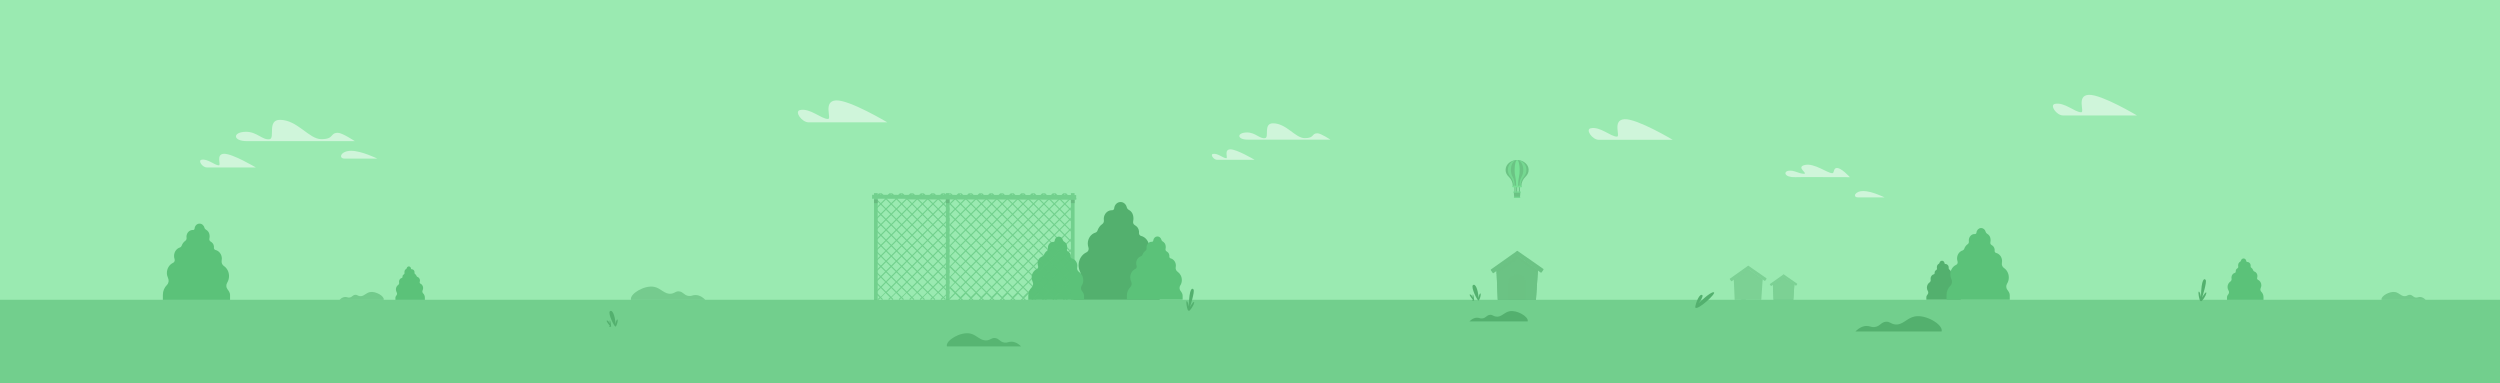 <?xml version="1.0" encoding="utf-8"?>
<!-- Generator: Adobe Illustrator 23.0.6, SVG Export Plug-In . SVG Version: 6.00 Build 0)  -->
<svg version="1.1" id="bg" xmlns="http://www.w3.org/2000/svg" xmlns:xlink="http://www.w3.org/1999/xlink" x="0px" y="0px"
	 viewBox="0 0 6339.7 971.7" style="enable-background:new 0 0 6339.7 971.7;" xml:space="preserve">
<rect x="0" y="0" width="6339.7" height="971.7" fill="#333333" stroke="none"/>
<style type="text/css">
	.st0{fill:#9AEAB1;}
	.st1{fill:#72CF8D;}
	.st2{fill:#53B06E;}
	.st3{fill:#5BC279;}
	.st4{opacity:0.43;}
	.st5{clip-path:url(#SVGID_2_);fill:#53B06E;}
	.st6{opacity:0.27;fill:#53B06E;}
	.st7{opacity:0.67;}
	.st8{opacity:0.52;}
	.st9{fill:#FFFFFF;}
	.st10{opacity:0.64;}
	.st11{clip-path:url(#SVGID_8_);fill:#5BC279;}
	.st12{fill:#4BA164;}
	.st13{clip-path:url(#SVGID_10_);fill:#5BC279;}
	.st14{fill:#62CF82;}
	.st15{fill:#69DE8B;}
	.st16{fill:#67D988;}
	.st17{opacity:0.52;fill:#53B06E;}
	.st18{opacity:0.55;fill:#53B06E;}
	.st19{opacity:0.85;fill:#53B06E;}
</style>
<rect x="-22.1" y="-12.3" class="st0" width="6387" height="930.3"/>
<rect x="-22.6" y="760.2" class="st1" width="6390.3" height="223.3"/>
<path class="st2" d="M2937.5,683.1c0-13.9-6.7-26-16.8-32.8c-5.6-3.8-8.5-10.9-7.1-17.9c0.4-1.9,0.6-4,0.6-6
	c0-13.8-8.9-25.3-20.8-28.2c-3.1-0.8-5.3-3.9-5-7.4c0.1-1.6,0.2-3,0-4.3c-1-8-5.1-12.4-11.1-15.9c-3.1-1.8-4.6-5.7-3.7-9.4
	c0.4-1.8,0.7-3.7,0.7-5.7c0.4-14.7-6.9-20.8-12-23.5c-2.5-1.3-4.3-3.8-5-6.7c-2-7.9-8.8-13.6-16.8-13c-7.8,0.6-14.2,7.2-15,15.7
	c0,0.1,0,0.1,0,0.2c-0.3,2.9-2.5,5-5.2,4.9c-0.9,0-1.8,0-2.7,0.1c-9.9,0.9-17.8,9.6-18.5,20.4c-0.1,1.7,0,3.4,0.2,5
	c0.5,3.7-1,7.4-3.9,9.5c-5.6,3.8-9.9,9.6-12.2,16.4c-0.9,2.6-2.9,4.7-5.4,5.4c-11.1,3.4-19.3,14.5-19.3,27.6c0,3.5,0.6,6.9,1.7,10.1
	c1.7,4.9-0.5,10.2-4.9,12.2c-11.8,5.4-20.1,18-20.1,32.8c0,6,1.4,11.6,3.8,16.6c3.6,7.5,2.3,16.8-3.5,22.4
	c-8.2,8-13.3,19.6-13.3,32.6v16h218.6v-16c0-6.5-3.8-12.6-8.2-18.2c-4.8-6-5.2-14.8-1.1-21.4C2935.3,698.4,2937.5,691,2937.5,683.1z
	"/>
<path class="st3" d="M1004,733.8c0-4.7,2.3-8.9,5.7-11.2c1.9-1.3,2.9-3.7,2.4-6.1c-0.1-0.7-0.2-1.4-0.2-2.1c0-4.7,3-8.7,7.1-9.6
	c1.1-0.3,1.8-1.3,1.7-2.5c0-0.5-0.1-1,0-1.5c0.3-2.7,1.7-4.2,3.8-5.4c1-0.6,1.6-1.9,1.3-3.2c-0.1-0.6-0.2-1.3-0.2-1.9
	c-0.1-5,2.4-7.1,4.1-8c0.8-0.5,1.5-1.3,1.7-2.3c0.7-2.7,3-4.6,5.7-4.4c2.7,0.2,4.9,2.5,5.1,5.4c0,0,0,0,0,0.1c0.1,1,0.9,1.7,1.8,1.7
	c0.3,0,0.6,0,0.9,0c3.4,0.3,6.1,3.3,6.3,7c0,0.6,0,1.2-0.1,1.7c-0.2,1.3,0.3,2.5,1.3,3.2c1.9,1.3,3.4,3.3,4.2,5.6
	c0.3,0.9,1,1.6,1.8,1.8c3.8,1.2,6.6,4.9,6.6,9.5c0,1.2-0.2,2.4-0.6,3.4c-0.6,1.7,0.2,3.5,1.7,4.2c4,1.8,6.9,6.2,6.9,11.2
	c0,2-0.5,4-1.3,5.7c-1.2,2.6-0.8,5.7,1.2,7.7c2.8,2.7,4.5,6.7,4.5,11.1v5.5h-74.7v-5.5c0-2.2,1.3-4.3,2.8-6.2
	c1.7-2.1,1.8-5.1,0.4-7.3C1004.7,739,1004,736.5,1004,733.8z"/>
<path class="st2" d="M4886.4,729.3c0-5.5,2.7-10.4,6.7-13.1c2.2-1.5,3.4-4.3,2.8-7.1c-0.2-0.8-0.2-1.6-0.2-2.4
	c0-5.5,3.5-10.1,8.3-11.2c1.3-0.3,2.1-1.6,2-3c-0.1-0.6-0.1-1.2,0-1.7c0.4-3.2,2-4.9,4.4-6.3c1.2-0.7,1.8-2.3,1.5-3.7
	c-0.2-0.7-0.3-1.5-0.3-2.3c-0.1-5.9,2.8-8.3,4.8-9.4c1-0.5,1.7-1.5,2-2.7c0.8-3.1,3.5-5.4,6.7-5.2c3.1,0.2,5.7,2.9,6,6.3
	c0,0,0,0.1,0,0.1c0.1,1.2,1,2,2.1,1.9c0.3,0,0.7,0,1.1,0c3.9,0.4,7.1,3.8,7.4,8.1c0,0.7,0,1.4-0.1,2c-0.2,1.5,0.4,3,1.6,3.8
	c2.2,1.5,3.9,3.8,4.8,6.5c0.3,1.1,1.2,1.9,2.2,2.2c4.4,1.3,7.7,5.8,7.7,11c0,1.4-0.2,2.8-0.7,4c-0.7,1.9,0.2,4.1,1.9,4.9
	c4.7,2.1,8,7.2,8,13.1c0,2.4-0.5,4.6-1.5,6.6c-1.5,3-0.9,6.7,1.4,8.9c3.3,3.2,5.3,7.8,5.3,13v6.4H4885v-6.4c0-2.6,1.5-5,3.3-7.2
	c1.9-2.4,2.1-5.9,0.4-8.5C4887.2,735.4,4886.4,732.5,4886.4,729.3z"/>
<path class="st3" d="M5648.8,727.9c0-5.9,2.8-11,7.1-13.9c2.4-1.6,3.6-4.6,3-7.6c-0.2-0.8-0.2-1.7-0.2-2.6c0-5.8,3.8-10.7,8.8-12
	c1.3-0.3,2.2-1.7,2.1-3.2c-0.1-0.7-0.1-1.3,0-1.8c0.4-3.4,2.2-5.2,4.7-6.7c1.3-0.8,1.9-2.4,1.6-4c-0.2-0.8-0.3-1.6-0.3-2.4
	c-0.2-6.2,2.9-8.8,5.1-10c1-0.6,1.8-1.6,2.1-2.8c0.8-3.3,3.7-5.7,7.1-5.5c3.3,0.2,6,3.1,6.4,6.7c0,0,0,0.1,0,0.1
	c0.1,1.2,1.1,2.1,2.2,2.1c0.4,0,0.7,0,1.1,0c4.2,0.4,7.6,4.1,7.8,8.6c0,0.7,0,1.4-0.1,2.1c-0.2,1.6,0.4,3.2,1.7,4
	c2.4,1.6,4.2,4.1,5.1,7c0.4,1.1,1.2,2,2.3,2.3c4.7,1.4,8.2,6.1,8.2,11.7c0,1.5-0.3,2.9-0.7,4.3c-0.7,2.1,0.2,4.3,2.1,5.2
	c5,2.3,8.5,7.6,8.5,13.9c0,2.5-0.6,4.9-1.6,7c-1.5,3.2-1,7.1,1.5,9.5c3.5,3.4,5.6,8.3,5.6,13.8v6.8h-92.6v-6.8
	c0-2.7,1.6-5.4,3.5-7.7c2-2.5,2.2-6.3,0.5-9.1C5649.7,734.4,5648.8,731.2,5648.8,727.9z"/>
<path class="st3" d="M2997,710.3c0-9-4.3-16.8-10.9-21.3c-3.6-2.4-5.5-7.1-4.6-11.6c0.2-1.3,0.4-2.6,0.4-3.9
	c0-8.9-5.7-16.4-13.4-18.3c-2-0.5-3.4-2.6-3.2-4.8c0.1-1,0.1-2,0-2.8c-0.6-5.2-3.3-8-7.2-10.3c-2-1.2-3-3.7-2.4-6.1
	c0.3-1.2,0.4-2.4,0.5-3.7c0.2-9.5-4.5-13.5-7.8-15.2c-1.6-0.9-2.8-2.5-3.2-4.3c-1.3-5.1-5.7-8.8-10.9-8.4c-5,0.4-9.2,4.7-9.7,10.2
	c0,0,0,0.1,0,0.1c-0.2,1.9-1.6,3.3-3.4,3.2c-0.6,0-1.1,0-1.7,0c-6.4,0.6-11.5,6.2-12,13.2c-0.1,1.1,0,2.2,0.1,3.2
	c0.3,2.4-0.6,4.8-2.5,6.1c-3.6,2.5-6.4,6.2-7.9,10.6c-0.6,1.7-1.9,3-3.5,3.5c-7.2,2.2-12.5,9.4-12.5,17.9c0,2.3,0.4,4.5,1.1,6.5
	c1.1,3.1-0.3,6.6-3.2,7.9c-7.6,3.5-13,11.7-13,21.2c0,3.9,0.9,7.5,2.4,10.7c2.4,4.9,1.5,10.8-2.3,14.5c-5.3,5.2-8.6,12.7-8.6,21.1
	v10.3h141.4v-10.3c0-4.2-2.4-8.2-5.3-11.8c-3.1-3.9-3.3-9.6-0.7-13.9C2995.6,720.2,2997,715.4,2997,710.3z"/>
<path class="st3" d="M2747,710.7c0-9-4.3-16.8-10.9-21.3c-3.6-2.4-5.5-7.1-4.6-11.6c0.2-1.3,0.4-2.6,0.4-3.9
	c0-8.9-5.7-16.4-13.4-18.3c-2-0.5-3.4-2.6-3.2-4.8c0.1-1,0.1-2,0-2.8c-0.6-5.2-3.3-8-7.2-10.3c-2-1.2-3-3.7-2.4-6.1
	c0.3-1.2,0.4-2.4,0.5-3.7c0.2-9.5-4.5-13.5-7.8-15.2c-1.6-0.9-2.8-2.5-3.2-4.3c-1.3-5.1-5.7-8.8-10.9-8.4c-5,0.4-9.2,4.7-9.7,10.2
	c0,0,0,0.1,0,0.1c-0.2,1.9-1.6,3.3-3.4,3.2c-0.6,0-1.1,0-1.7,0c-6.4,0.6-11.5,6.2-12,13.2c-0.1,1.1,0,2.2,0.1,3.2
	c0.3,2.4-0.6,4.8-2.5,6.1c-3.6,2.5-6.4,6.2-7.9,10.6c-0.6,1.7-1.9,3-3.5,3.5c-7.2,2.2-12.5,9.4-12.5,17.9c0,2.3,0.4,4.5,1.1,6.5
	c1.1,3.1-0.3,6.6-3.2,7.9c-7.6,3.5-13,11.7-13,21.2c0,3.9,0.9,7.5,2.4,10.7c2.4,4.9,1.5,10.8-2.3,14.5c-5.3,5.2-8.6,12.7-8.6,21.1
	v10.3h141.4v-10.3c0-4.2-2.4-8.2-5.3-11.8c-3.1-3.9-3.3-9.6-0.7-13.9C2745.6,720.6,2747,715.9,2747,710.7z"/>
<path class="st3" d="M5094.1,703.7c0-10.2-4.9-19.1-12.3-24.1c-4.1-2.8-6.2-8-5.2-13.1c0.3-1.4,0.4-2.9,0.4-4.4
	c0-10.1-6.5-18.6-15.2-20.7c-2.3-0.6-3.9-2.9-3.6-5.5c0.1-1.1,0.1-2.2,0-3.1c-0.7-5.9-3.7-9.1-8.1-11.7c-2.3-1.3-3.4-4.2-2.7-6.9
	c0.3-1.3,0.5-2.7,0.5-4.2c0.3-10.8-5.1-15.3-8.8-17.3c-1.8-1-3.1-2.8-3.7-4.9c-1.4-5.8-6.5-9.9-12.3-9.5c-5.7,0.4-10.4,5.3-11,11.5
	c0,0,0,0.1,0,0.1c-0.2,2.1-1.9,3.7-3.8,3.6c-0.6,0-1.3,0-2,0c-7.3,0.6-13.1,7.1-13.6,15c-0.1,1.3,0,2.5,0.1,3.7
	c0.4,2.7-0.7,5.5-2.9,6.9c-4.1,2.8-7.2,7-8.9,12c-0.6,1.9-2.1,3.4-4,4c-8.2,2.5-14.1,10.6-14.1,20.3c0,2.6,0.4,5.1,1.2,7.4
	c1.2,3.6-0.4,7.5-3.6,8.9c-8.7,3.9-14.7,13.2-14.7,24.1c0,4.4,1,8.5,2.8,12.2c2.7,5.5,1.7,12.3-2.6,16.5c-6,5.9-9.8,14.4-9.8,23.9
	v11.7h160.3v-11.7c0-4.7-2.8-9.3-6-13.3c-3.5-4.4-3.8-10.8-0.8-15.7C5092.5,714.8,5094.1,709.5,5094.1,703.7z"/>
<path class="st3" d="M580.8,700.1c0-10.8-5.2-20.3-13.1-25.6c-4.3-2.9-6.6-8.5-5.6-13.9c0.3-1.5,0.5-3.1,0.5-4.7
	c0-10.8-6.9-19.8-16.2-22c-2.5-0.6-4.1-3.1-3.9-5.8c0.1-1.2,0.1-2.4,0-3.3c-0.7-6.2-4-9.6-8.6-12.4c-2.4-1.4-3.6-4.4-2.9-7.3
	c0.3-1.4,0.5-2.9,0.6-4.4c0.3-11.5-5.4-16.2-9.4-18.3c-1.9-1-3.3-3-3.9-5.2c-1.5-6.1-6.9-10.6-13.1-10.1
	c-6.1,0.4-11.1,5.6-11.7,12.2c0,0.1,0,0.1,0,0.2c-0.2,2.3-2,3.9-4.1,3.8c-0.7,0-1.4,0-2.1,0c-7.7,0.7-13.9,7.5-14.4,15.9
	c-0.1,1.3,0,2.6,0.2,3.9c0.4,2.9-0.8,5.8-3,7.4c-4.3,3-7.7,7.5-9.5,12.8c-0.7,2.1-2.3,3.6-4.2,4.2c-8.7,2.6-15,11.3-15,21.6
	c0,2.8,0.5,5.4,1.3,7.9c1.3,3.8-0.4,8-3.8,9.5c-9.2,4.2-15.7,14.1-15.7,25.6c0,4.7,1.1,9.1,2.9,12.9c2.8,5.8,1.8,13.1-2.7,17.5
	c-6.4,6.3-10.4,15.3-10.4,25.4v12.5h170.4v-12.5c0-5-2.9-9.8-6.4-14.2c-3.8-4.7-4-11.5-0.9-16.7C579.1,712,580.8,706.2,580.8,700.1z
	"/>
<g id="Grass">
	<path class="st2" d="M3749.5,762.1c2.2-0.6,5.9-11.5,5.4-16.3c-0.5-4.8-4.7,0.9-5.4,10c-1.5-23.3-8.5-37.6-14.3-32.7
		C3729.4,728,3746.2,763.1,3749.5,762.1z"/>
	<path class="st2" d="M3738.2,761.6c0,0-1.4-13.7-2.7-14.8c-1.3-1.1-1.5,3.3,0,8.3c-3.6-7.4-7.3-9.4-8.5-8.2
		c-1.2,1.3,5.7,11.2,8.7,13.6c-4.9-1.2-2.8,2.1,0.6,2.2C3738.3,762.8,3738.3,762.4,3738.2,761.6z"/>
</g>
<g id="Grass_1_">
	<path class="st2" d="M1561,828.2c2.2-0.6,5.9-11.5,5.4-16.3c-0.5-4.8-4.7,0.9-5.4,10c-1.5-23.3-8.5-37.6-14.3-32.7
		C1540.8,794.1,1557.7,829.2,1561,828.2z"/>
	<path class="st2" d="M1549.7,827.7c0,0-1.4-13.7-2.7-14.8c-1.3-1.1-1.5,3.3,0,8.3c-3.6-7.4-7.3-9.4-8.5-8.2
		c-1.2,1.3,5.7,11.2,8.7,13.6c-4.9-1.2-2.8,2.1,0.6,2.2C1549.8,828.8,1549.8,828.4,1549.7,827.7z"/>
</g>
<g class="st4">
	<g>
		<defs>
			<polygon id="SVGID_1_" points="4396.7,708 4432.8,681.4 4469.9,708 4466.4,760.1 4398.9,760.1 			"/>
		</defs>
		<use xlink:href="#SVGID_1_"  style="overflow:visible;fill:#53B06E;"/>
		<clipPath id="SVGID_2_">
			<use xlink:href="#SVGID_1_"  style="overflow:visible;"/>
		</clipPath>
		<polygon class="st5" points="4427,764.9 4415.8,766.2 4413.3,680.2 4425.4,679.2 		"/>
	</g>
	<path class="st6" d="M4470.5,704.9l-36.3-25.4c-1.1,0.4-2.3,0.9-3.4,1.4l-34.9,24.7l0.8,9.1l37-26.8c0,0,0.1-0.1,0.1-0.1l35.8,26
		L4470.5,704.9z"/>
	<g>
		<circle class="st2" cx="4400.1" cy="758.9" r="0.6"/>
		<circle class="st2" cx="4413.2" cy="759.2" r="0.6"/>
		<circle class="st2" cx="4452.5" cy="758.9" r="0.6"/>
		<circle class="st2" cx="4465.3" cy="758.9" r="0.6"/>
	</g>
	<path class="st2" d="M4474.8,712.2l-42.2-30.7c-0.3-0.2-0.5-0.6-0.4-1l0.3-5.7c0.1-0.7,1-1.1,1.6-0.7l45.3,31.6
		c0.5,0.3,0.6,1,0.3,1.5l-3.4,4.8C4475.9,712.4,4475.2,712.5,4474.8,712.2z"/>
	<path class="st2" d="M4391.5,713.1l42.2-30.6c0.3-0.2,0.5-0.6,0.4-1l0.3-6.7c-0.1-0.7-1-1.1-1.6-0.7l-45.9,32.5
		c-0.5,0.3-0.6,1-0.3,1.5l3.4,4.8C4390.3,713.3,4391,713.4,4391.5,713.1z"/>
	<g>
		<circle class="st2" cx="4441.7" cy="697.4" r="2.9"/>
	</g>
	<g>
		<g>
			<path class="st2" d="M4411.1,708.3C4411,708.3,4411,708.3,4411.1,708.3C4411.1,708.3,4411.1,708.3,4411.1,708.3z"/>
		</g>
		<g>
			<path class="st2" d="M4411.1,707.7C4411,707.7,4411,707.7,4411.1,707.7C4411.1,707.7,4411.1,707.7,4411.1,707.7z"/>
		</g>
	</g>
</g>
<g class="st4">
	<polygon class="st2" points="4495.8,721.3 4522.7,701.6 4550.3,721.3 4547.7,760.2 4497.5,760.2 	"/>
	<g>
		<defs>
			<polygon id="SVGID_3_" points="4495.8,721.3 4522.7,701.6 4550.3,721.3 4547.7,760.2 4497.5,760.2 			"/>
		</defs>
		<use xlink:href="#SVGID_3_"  style="overflow:visible;fill:#53B06E;"/>
		<clipPath id="SVGID_4_">
			<use xlink:href="#SVGID_3_"  style="overflow:visible;"/>
		</clipPath>
	</g>
	<path class="st6" d="M4550.8,719.1l-27-18.9c-0.8,0.3-1.7,0.7-2.5,1l-26,18.4l0.6,6.8l27.5-20c0,0,0.1,0,0.1-0.1l26.7,19.4
		L4550.8,719.1z"/>
	<g>
		<circle class="st2" cx="4498.3" cy="759.3" r="0.4"/>
		<circle class="st2" cx="4508.1" cy="759.5" r="0.4"/>
		<circle class="st2" cx="4537.4" cy="759.3" r="0.4"/>
		<circle class="st2" cx="4546.9" cy="759.3" r="0.4"/>
	</g>
	<path class="st2" d="M4554,724.4l-31.4-22.8c-0.2-0.2-0.4-0.5-0.3-0.8l0.2-4.3c0.1-0.6,0.7-0.8,1.2-0.5l33.7,23.5
		c0.4,0.2,0.4,0.7,0.2,1.1l-2.5,3.6C4554.8,724.6,4554.3,724.7,4554,724.4z"/>
	<path class="st2" d="M4491.9,725.1l31.4-22.8c0.2-0.2,0.4-0.5,0.3-0.8l0.2-5c-0.1-0.6-0.7-0.8-1.2-0.5l-34.2,24.2
		c-0.4,0.2-0.4,0.7-0.2,1.1l2.5,3.6C4491.1,725.3,4491.6,725.4,4491.9,725.1z"/>
	<g>
		<circle class="st2" cx="4529.4" cy="713.5" r="2.1"/>
	</g>
	<g>
		<g>
			<path class="st2" d="M4506.5,721.6C4506.5,721.6,4506.5,721.6,4506.5,721.6C4506.5,721.6,4506.5,721.6,4506.5,721.6z"/>
		</g>
		<g>
			<path class="st2" d="M4506.5,721.1C4506.5,721.1,4506.5,721.1,4506.5,721.1C4506.5,721.1,4506.5,721.1,4506.5,721.1z"/>
		</g>
	</g>
</g>
<g class="st7">
	<polygon class="st2" points="3794.9,685.3 3846.8,647.2 3900,685.3 3895,760.2 3798.1,760.2 	"/>
	<g>
		<defs>
			<polygon id="SVGID_5_" points="3794.9,685.3 3846.8,647.2 3900,685.3 3895,760.2 3798.1,760.2 			"/>
		</defs>
		<use xlink:href="#SVGID_5_"  style="overflow:visible;fill:#53B06E;"/>
		<clipPath id="SVGID_6_">
			<use xlink:href="#SVGID_5_"  style="overflow:visible;"/>
		</clipPath>
	</g>
	<path class="st6" d="M3901,680.9l-52.2-36.4c-1.6,0.6-3.3,1.3-4.9,2l-50.1,35.5l1.1,13.1l53.1-38.5c0.1,0,0.1-0.1,0.2-0.1
		l51.4,37.4L3901,680.9z"/>
	<g>
		<circle class="st2" cx="3799.8" cy="758.4" r="0.8"/>
		<circle class="st2" cx="3818.6" cy="758.9" r="0.8"/>
		<circle class="st2" cx="3875.1" cy="758.4" r="0.8"/>
		<circle class="st2" cx="3893.5" cy="758.4" r="0.8"/>
	</g>
	<path class="st2" d="M3907.1,691.3l-60.6-44.1c-0.5-0.3-0.7-0.9-0.6-1.5l0.5-8.2c0.2-1.1,1.4-1.6,2.3-1l65,45.4
		c0.7,0.5,0.8,1.4,0.4,2.1l-4.9,6.9C3908.7,691.6,3907.8,691.8,3907.1,691.3z"/>
	<path class="st2" d="M3787.4,692.6l60.7-44c0.5-0.3,0.7-0.9,0.6-1.5l0.5-9.6c-0.2-1.1-1.4-1.6-2.3-1l-66,46.7
		c-0.7,0.5-0.8,1.4-0.4,2.1l4.9,6.9C3785.8,693,3786.7,693.1,3787.4,692.6z"/>
	<path class="st6" d="M3847.2,694.9c-12.1,0-21.9,9.8-21.9,21.9v43.3h43.8v-43.3C3869.1,704.7,3859.3,694.9,3847.2,694.9z"/>
	<g>
		<g>
			<path class="st2" d="M3815.5,685.7C3815.5,685.7,3815.5,685.8,3815.5,685.7C3815.6,685.8,3815.6,685.7,3815.5,685.7z"/>
		</g>
		<g>
			<path class="st2" d="M3815.5,684.8C3815.5,684.8,3815.5,684.8,3815.5,684.8C3815.6,684.8,3815.6,684.8,3815.5,684.8z"/>
		</g>
	</g>
</g>
<path class="st2" d="M4299.2,780.2c-1.8-2.2,7.7-33.5,16-32.5c8.3,1-8.2,21.9-8.2,21.9s29.7-29.8,38.8-28.5
	C4354.9,742.4,4305.3,787.6,4299.2,780.2z"/>
<g id="clouds_1_" class="st8">
	<path class="st9" d="M3164,354.1c-27.8,0-28.1-17.8-2.1-18.2c21.8-0.3,32.5,16.8,46.3,14.4c11-1.9-5.2-37.6,20-37.6
		c34.2,0,56.4,37.6,80.5,37.6c25.8,0,16.4-12.3,32.3-12.3c8.6,0,32.8,16.2,32.8,16.2S3222.6,354.1,3164,354.1z"/>
	<path class="st9" d="M2250.2,310.3c0,0-181.4,0-199.3,0c-18,0-37-28-22.2-31.2c25.7-5.6,53.7,22.6,71,22.6
		c10.3,0-13.7-45.3,20.5-47.1C2154.4,253,2250.2,310.3,2250.2,310.3z"/>
	<path class="st9" d="M5419.1,292.8c0,0-170.4,0-187.3,0s-34.7-26.3-20.9-29.3c24.1-5.3,50.5,21.2,66.7,21.2
		c9.7,0-12.9-42.6,19.3-44.2S5419.1,292.8,5419.1,292.8z"/>
	<path class="st9" d="M4241.9,354.6c0,0-170.4,0-187.3,0c-16.9,0-34.7-26.3-20.9-29.3c24.1-5.3,50.5,21.2,66.7,21.2
		c9.7,0-12.9-42.6,19.3-44.2S4241.9,354.6,4241.9,354.6z"/>
	<path class="st9" d="M3181.6,405.3c0,0-86.7,0-95.3,0c-8.6,0-17.7-13.4-10.6-14.9c12.3-2.7,25.7,10.8,34,10.8
		c4.9,0-6.5-21.7,9.8-22.5C3135.8,377.9,3181.6,405.3,3181.6,405.3z"/>
	<path class="st9" d="M626,357.9c-36.3,0-36.6-23.2-2.7-23.7c28.4-0.4,42.4,21.9,60.4,18.8c14.3-2.5-6.7-49.1,26.1-49.1
		c44.5,0,73.6,49,105,49c33.6,0,21.3-16,42.1-16.1c11.3,0,42.8,21.1,42.8,21.1S702.5,357.9,626,357.9z"/>
	<path class="st9" d="M648.9,424.7c0,0-113.1,0-124.3,0c-11.2,0-23.1-17.4-13.9-19.5c16-3.5,33.5,14.1,44.3,14.1
		c6.4,0-8.5-28.3,12.8-29.3S648.9,424.7,648.9,424.7z"/>
	<path class="st9" d="M956.8,402.2c-32.7,0-65.8,0-82.7,0s-10.2-19.8,16.3-19.8S956.8,402.2,956.8,402.2z"/>
	<path class="st9" d="M4691,449.3c-58,0-121.5-0.6-137.8,0c-28.5,1-31.3-14.2-17.5-16.3s25.5,7.4,38.4,7.7
		c12.9,0.2-21.2-16.7,2.6-22.3c23.8-5.7,57.3,20.8,69.7,20.8c5.4,0,2.6-10.9,9.6-12.9C4667.7,422.9,4691,449.3,4691,449.3z"/>
	<path class="st9" d="M4778.9,500.5c-26.7,0-53.7,0-67.4,0c-13.8,0-8.3-16.1,13.3-16.1S4778.9,500.5,4778.9,500.5z"/>
</g>
<g class="st10">
	<g>
		<g>
			<defs>
				<rect id="SVGID_7_" x="2220.2" y="490.2" width="187.7" height="270.6"/>
			</defs>
			<clipPath id="SVGID_8_">
				<use xlink:href="#SVGID_7_"  style="overflow:visible;"/>
			</clipPath>
			<path class="st11" d="M2475.6,757l-2-2l2-2v-4.2l-4,4l-11.2-11.2l11.2-11.2l4,4v-4.2l-2-2l2-2v-4.2l-4,4l-11.2-11.2l11.2-11.2
				l4,4v-4.2l-2-2l2-2V696l-4,4l-11.2-11.2l11.2-11.2l4,4v-4.2l-2-2l2-2v-4.2l-4,4l-11.2-11.2l11.2-11.2l4,4v-4.2l-2-2l2-2V643l-4,4
				l-11.2-11.2l11.2-11.2l4,4v-4.2l-2-2l2-2v-4.2l-4,4l-11.2-11.2l11.2-11.2l4,4v-4.2l-2-2l2-2v-4.2l-4,4l-11.2-11.2l11.2-11.2l4,4
				v-4.2l-2-2l2-2v-4.2l-4,4l-11.2-11.2l11.2-11.2l4,4v-4.2l-2-2l2-2v-4.2l-4,4l-11.2-11.2l11.2-11.2l4,4v-4.2l-2-2l2-2v-4.2l-4,4
				l-11.2-11.2l11.2-11.2l4,4v-4.2l-2-2l2-2v-4.2l-4,4l-4.2-4.2l-2.1,2.1l4.2,4.2l-11.2,11.2l-11.2-11.2l4.2-4.2l-2.1-2.1l-4.2,4.2
				l-4.2-4.2l-2.1,2.1l4.2,4.2l-11.2,11.2l-10.9-10.9l4.5-4.5l-2.1-2.1l-4.5,4.5l-4.5-4.5l-2.1,2.1l4.5,4.5l-11.2,11.2l-11.2-11.2
				l4.5-4.5l-2.1-2.1l-4.5,4.5l-4.5-4.5l-2.1,2.1l4.5,4.5l-11.2,11.2l-11.2-11.2l4.5-4.5l-2.1-2.1l-4.5,4.5l-4.5-4.5l-2.1,2.1
				l4.5,4.5l-11.2,11.2l-11.2-11.2l4.5-4.5l-2.1-2.1l-4.5,4.5l-4.5-4.5l-2.1,2.1l4.5,4.5l-11.2,11.2l-11.2-11.2l4.5-4.5l-2.1-2.1
				l-4.5,4.5l-4.5-4.5l-2.1,2.1l4.5,4.5l-11.2,11.2l-11.2-11.2l4.5-4.5l-2.1-2.1l-4.5,4.5l-4.5-4.5l-2.1,2.1l4.5,4.5l-11.2,11.2
				l-11.2-11.2l4.5-4.5l-2.1-2.1l-4.5,4.5l-4.5-4.5l-2.1,2.1l4.5,4.5l-11.2,11.2l-11.2-11.2l4.5-4.5l-2.1-2.1l-4.5,4.5l-4.5-4.5
				l-2.1,2.1l4.5,4.5l-11.2,11.2l-11.2-11.2l4.5-4.5l-2.1-2.1l-4.5,4.5l-4.5-4.5l-2.1,2.1l4.5,4.5l-11.2,11.2l-11.2-11.2l4.5-4.5
				l-2.1-2.1l-4.5,4.5l-4.5-4.5l-2.1,2.1l4.5,4.5l-10.9,10.9l-11.2-11.2l4.2-4.2l-2.1-2.1l-4.2,4.2l-4.2-4.2l-2.1,2.1l4.2,4.2
				l-11.2,11.2l-11.2-11.2l4.2-4.2l-2.1-2.1l-4.2,4.2l-4.2-4.2l-2.1,2.1l4.2,4.2l-11.2,11.2l-17.5-17.5l-2.1,2.1l17.5,17.5
				l-11.2,11.2l-10.7-10.7v4.2l8.6,8.6l-8.6,8.6v4.2l10.7-10.7l11.2,11.2l-11.2,11.2l-10.7-10.7v4.2l8.6,8.6l-8.6,8.6v4.2l10.7-10.7
				l11.2,11.2l-11.2,11.2l-10.7-10.7v4.2l8.6,8.6l-8.6,8.6v4.2l10.7-10.7l11.2,11.2l-11.2,11.2l-10.7-10.7v4.2l8.6,8.6l-8.6,8.6v4.2
				l10.7-10.7l11.2,11.2l-11.2,11.2l-10.7-10.7v4.2l8.6,8.6l-8.6,8.6v4.2l10.7-10.7l11.2,11.2l-11.2,11.2l-10.7-10.7v4.2l8.6,8.6
				l-8.6,8.6v4.2l10.7-10.7l11.2,11.2l-11.2,11.2l-10.7-10.7v4.2l8.6,8.6l-8.6,8.6v4.2l10.7-10.7l11.2,11.2l-11.2,11.2l-10.7-10.7
				v4.2l8.6,8.6l-8.6,8.6v4.2l10.7-10.7l11.2,11.2l-11.2,11.2l-10.7-10.7v4.2l8.6,8.6l-8.6,8.6v4.2l10.7-10.7l11.2,11.2l-17.5,17.5
				l2.1,2.1l17.5-17.5l11.2,11.2l-4.2,4.2l2.1,2.1l4.2-4.2l4.2,4.2l2.1-2.1l-4.2-4.2l11.2-11.2l11.2,11.2l-4.2,4.2l2.1,2.1l4.2-4.2
				l4.2,4.2l2.1-2.1l-4.2-4.2l11.2-11.2l10.9,10.9l-4.5,4.5l2.1,2.1l4.5-4.5l4.5,4.5l2.1-2.1l-4.5-4.5l11.2-11.2l11.2,11.2l-4.5,4.5
				l2.1,2.1l4.5-4.5l4.5,4.5l2.1-2.1l-4.5-4.5l11.2-11.2l11.2,11.2l-4.5,4.5l2.1,2.1l4.5-4.5l4.5,4.5l2.1-2.1l-4.5-4.5l11.2-11.2
				l11.2,11.2l-4.5,4.5l2.1,2.1l4.5-4.5l4.5,4.5l2.1-2.1l-4.5-4.5l11.2-11.2l11.2,11.2l-4.5,4.5l2.1,2.1l4.5-4.5l4.5,4.5l2.1-2.1
				l-4.5-4.5l11.2-11.2l11.2,11.2l-4.5,4.5l2.1,2.1l4.5-4.5l4.5,4.5l2.1-2.1l-4.5-4.5l11.2-11.2l11.2,11.2l-4.5,4.5l2.1,2.1l4.5-4.5
				l4.5,4.5l2.1-2.1l-4.5-4.5l11.2-11.2l11.2,11.2l-4.5,4.5l2.1,2.1l4.5-4.5l4.5,4.5l2.1-2.1l-4.5-4.5l11.2-11.2l11.2,11.2l-4.5,4.5
				l2.1,2.1l4.5-4.5l4.5,4.5l2.1-2.1l-4.5-4.5l11.2-11.2l11.2,11.2l-4.5,4.5l2.1,2.1l4.5-4.5l4.5,4.5l2.1-2.1l-4.5-4.5l10.9-10.9
				L2443,755l-4.2,4.2l2.1,2.1l4.2-4.2l4.2,4.2l2.1-2.1l-4.2-4.2l11.2-11.2l11.2,11.2l-4.2,4.2l2.1,2.1l4.2-4.2l4,4V757z
				 M2469.4,702.1l-11.2,11.2l-11.2-11.2l11.2-11.2L2469.4,702.1z M2178.8,622.7l-11.2,11.2l-11.2-11.2l11.2-11.2L2178.8,622.7z
				 M2169.7,609.5l11.2-11.2l11.2,11.2l-11.2,11.2L2169.7,609.5z M2180.8,624.8l11.2,11.2l-11.2,11.2l-11.2-11.2L2180.8,624.8z
				 M2182.9,622.7l11.2-11.2l11.2,11.2l-11.2,11.2L2182.9,622.7z M2196.2,609.5l11.2-11.2l11.2,11.2l-11.2,11.2L2196.2,609.5z
				 M2207.3,624.8l11.2,11.2l-11.2,11.2l-11.2-11.2L2207.3,624.8z M2209.4,622.7l11.2-11.2l11.2,11.2l-11.2,11.2L2209.4,622.7z
				 M2222.6,609.5l11.2-11.2l11.2,11.2l-11.2,11.2L2222.6,609.5z M2233.8,624.8l11.2,11.2l-11.2,11.2l-11.2-11.2L2233.8,624.8z
				 M2235.9,622.7l11.2-11.2l11.2,11.2l-11.2,11.2L2235.9,622.7z M2249.1,609.5l11.2-11.2l11.2,11.2l-11.2,11.2L2249.1,609.5z
				 M2260.3,624.8l11.2,11.2l-11.2,11.2l-11.2-11.2L2260.3,624.8z M2262.3,622.7l11.2-11.2l11.2,11.2l-11.2,11.2L2262.3,622.7z
				 M2275.6,609.5l10.9-10.9l11.2,11.2l-10.9,10.9L2275.6,609.5z M2286.7,624.8l10.9,10.9l-11.2,11.2l-10.9-10.9L2286.7,624.8z
				 M2288.8,622.7l10.9-10.9l10.9,10.9l-10.9,10.9L2288.8,622.7z M2301.8,609.7l11.2-11.2l10.9,10.9l-11.2,11.2L2301.8,609.7z
				 M2312.7,624.8l11.2,11.2l-10.9,10.9l-11.2-11.2L2312.7,624.8z M2314.8,622.7l11.2-11.2l11.2,11.2l-11.2,11.2L2314.8,622.7z
				 M2328,609.5l11.2-11.2l11.2,11.2l-11.2,11.2L2328,609.5z M2339.2,624.8l11.2,11.2l-11.2,11.2l-11.2-11.2L2339.2,624.8z
				 M2341.2,622.7l11.2-11.2l11.2,11.2l-11.2,11.2L2341.2,622.7z M2354.5,609.5l11.2-11.2l11.2,11.2l-11.2,11.2L2354.5,609.5z
				 M2365.6,624.8l11.2,11.2l-11.2,11.2l-11.2-11.2L2365.6,624.8z M2367.7,622.7l11.2-11.2l11.2,11.2l-11.2,11.2L2367.7,622.7z
				 M2381,609.5l11.2-11.2l11.2,11.2l-11.2,11.2L2381,609.5z M2392.1,624.8l11.2,11.2l-11.2,11.2l-11.2-11.2L2392.1,624.8z
				 M2394.2,622.7l11.2-11.2l11.2,11.2l-11.2,11.2L2394.2,622.7z M2418.6,624.8l11.2,11.2l-11.2,11.2l-11.2-11.2L2418.6,624.8z
				 M2407.4,609.5l11.2-11.2l11.2,11.2l-11.2,11.2L2407.4,609.5z M2407.4,583l11.2-11.2l11.2,11.2l-11.2,11.2L2407.4,583z
				 M2416.5,596.2l-11.2,11.2l-11.2-11.2l11.2-11.2L2416.5,596.2z M2392.1,594.1L2381,583l11.2-11.2l11.2,11.2L2392.1,594.1z
				 M2390,596.2l-11.2,11.2l-11.2-11.2l11.2-11.2L2390,596.2z M2365.6,594.1l-11.2-11.2l11.2-11.2l11.2,11.2L2365.6,594.1z
				 M2363.6,596.2l-11.2,11.2l-11.2-11.2l11.2-11.2L2363.6,596.2z M2339.2,594.1l-10.9-10.9l11.2-11.2l10.9,10.9L2339.2,594.1z
				 M2337.1,596.2l-11.2,11.2l-10.9-10.9l11.2-11.2L2337.1,596.2z M2312.9,594.4l-11.2-11.2l11.2-11.2l11.2,11.2L2312.9,594.4z
				 M2310.9,596.5l-11.2,11.2l-11.2-11.2l11.2-11.2L2310.9,596.5z M2286.5,594.4l-11.2-11.2l11.2-11.2l11.2,11.2L2286.5,594.4z
				 M2284.4,596.5l-10.9,10.9l-11.2-11.2l10.9-10.9L2284.4,596.5z M2260.3,594.1l-11.2-11.2l10.9-10.9l11.2,11.2L2260.3,594.1z
				 M2258.2,596.2l-11.2,11.2l-11.2-11.2l11.2-11.2L2258.2,596.2z M2233.8,594.1l-11.2-11.2l11.2-11.2l11.2,11.2L2233.8,594.1z
				 M2231.7,596.2l-11.2,11.2l-11.2-11.2l11.2-11.2L2231.7,596.2z M2207.3,594.1l-11.2-11.2l11.2-11.2l11.2,11.2L2207.3,594.1z
				 M2205.2,596.2l-11.2,11.2l-11.2-11.2l11.2-11.2L2205.2,596.2z M2180.8,594.1l-11.2-11.2l11.2-11.2L2192,583L2180.8,594.1z
				 M2178.8,596.2l-11.2,11.2l-11.2-11.2l11.2-11.2L2178.8,596.2z M2154.4,594.1l-11.2-11.2l11.2-11.2l11.2,11.2L2154.4,594.1z
				 M2165.5,609.5l-11.2,11.2l-11.2-11.2l11.2-11.2L2165.5,609.5z M2165.5,635.9l-11.2,11.2l-11.2-11.2l11.2-11.2L2165.5,635.9z
				 M2165.5,662.4l-11.2,11.2l-11.2-11.2l11.2-11.2L2165.5,662.4z M2156.5,649.2l11.2-11.2l11.2,11.2l-11.2,11.2L2156.5,649.2z
				 M2180.8,651.2l11.2,11.2l-11.2,11.2l-11.2-11.2L2180.8,651.2z M2182.9,649.2l11.2-11.2l11.2,11.2l-11.2,11.2L2182.9,649.2z
				 M2207.3,651.2l11.2,11.2l-11.2,11.2l-11.2-11.2L2207.3,651.2z M2209.4,649.2l11.2-11.2l11.2,11.2l-11.2,11.2L2209.4,649.2z
				 M2233.8,651.2l11.2,11.2l-11.2,11.2l-11.2-11.2L2233.8,651.2z M2235.9,649.2L2247,638l11.2,11.2l-11.2,11.2L2235.9,649.2z
				 M2260.3,651.2l10.9,10.9l-11.2,11.2l-10.9-10.9L2260.3,651.2z M2262.3,649.2l11.2-11.2l10.9,10.9l-11.2,11.2L2262.3,649.2z
				 M2286.5,651l11.2,11.2l-11.2,11.2l-11.2-11.2L2286.5,651z M2288.6,648.9l11.2-11.2l11.2,11.2l-11.2,11.2L2288.6,648.9z
				 M2312.9,651l11.2,11.2l-11.2,11.2l-11.2-11.2L2312.9,651z M2315,648.9l10.9-10.9l11.2,11.2l-10.9,10.9L2315,648.9z
				 M2339.2,651.2l11.2,11.2l-10.9,10.9l-11.2-11.2L2339.2,651.2z M2341.2,649.2l11.2-11.2l11.2,11.2l-11.2,11.2L2341.2,649.2z
				 M2365.6,651.2l11.2,11.2l-11.2,11.2l-11.2-11.2L2365.6,651.2z M2367.7,649.2l11.2-11.2l11.2,11.2l-11.2,11.2L2367.7,649.2z
				 M2392.1,651.2l11.2,11.2l-11.2,11.2l-11.2-11.2L2392.1,651.2z M2394.2,649.2l11.2-11.2l11.2,11.2l-11.2,11.2L2394.2,649.2z
				 M2418.6,651.2l11.2,11.2l-11.2,11.2l-11.2-11.2L2418.6,651.2z M2420.7,649.2l11.2-11.2l11.2,11.2l-11.2,11.2L2420.7,649.2z
				 M2420.7,622.7l11.2-11.2l11.2,11.2l-11.2,11.2L2420.7,622.7z M2420.7,596.2l11.2-11.2l11.2,11.2l-11.2,11.2L2420.7,596.2z
				 M2420.7,569.8l11.2-11.2l11.2,11.2l-11.2,11.2L2420.7,569.8z M2418.6,567.7l-11.2-11.2l11.2-11.2l11.2,11.2L2418.6,567.7z
				 M2416.5,569.8l-11.2,11.2l-11.2-11.2l11.2-11.2L2416.5,569.8z M2392.1,567.7l-11.2-11.2l11.2-11.2l11.2,11.2L2392.1,567.7z
				 M2390,569.8l-11.2,11.2l-11.2-11.2l11.2-11.2L2390,569.8z M2365.6,567.7l-10.9-10.9l11.2-11.2l10.9,10.9L2365.6,567.7z
				 M2363.6,569.8l-11.2,11.2l-10.9-10.9l11.2-11.2L2363.6,569.8z M2339.4,567.9l-11.2-11.2l11.2-11.2l11.2,11.2L2339.4,567.9z
				 M2337.3,570l-11.2,11.2L2315,570l11.2-11.2L2337.3,570z M2312.9,567.9l-11.2-11.2l11.2-11.2l11.2,11.2L2312.9,567.9z
				 M2310.9,570l-11.2,11.2l-11.2-11.2l11.2-11.2L2310.9,570z M2286.5,567.9l-11.2-11.2l11.2-11.2l11.2,11.2L2286.5,567.9z
				 M2284.4,570l-11.2,11.2l-11.2-11.2l11.2-11.2L2284.4,570z M2260,567.9l-11.2-11.2l11.2-11.2l11.2,11.2L2260,567.9z M2257.9,570
				l-10.9,10.9l-11.2-11.2l10.9-10.9L2257.9,570z M2233.8,567.7l-11.2-11.2l10.9-10.9l11.2,11.2L2233.8,567.7z M2231.7,569.8
				l-11.2,11.2l-11.2-11.2l11.2-11.2L2231.7,569.8z M2207.3,567.7l-11.2-11.2l11.2-11.2l11.2,11.2L2207.3,567.7z M2205.2,569.8
				l-11.2,11.2l-11.2-11.2l11.2-11.2L2205.2,569.8z M2180.8,567.7l-11.2-11.2l11.2-11.2l11.2,11.2L2180.8,567.7z M2178.8,569.8
				l-11.2,11.2l-11.2-11.2l11.2-11.2L2178.8,569.8z M2154.4,567.7l-11.2-11.2l11.2-11.2l11.2,11.2L2154.4,567.7z M2152.3,569.8
				l-11.2,11.2l-11.2-11.2l11.2-11.2L2152.3,569.8z M2152.3,596.2l-11.2,11.2l-11.2-11.2l11.2-11.2L2152.3,596.2z M2152.3,622.7
				l-11.2,11.2l-11.2-11.2l11.2-11.2L2152.3,622.7z M2152.3,649.2l-11.2,11.2l-11.2-11.2l11.2-11.2L2152.3,649.2z M2152.3,675.6
				l-11.2,11.2l-11.2-11.2l11.2-11.2L2152.3,675.6z M2154.4,677.7l11.2,11.2l-11.2,11.2l-11.2-11.2L2154.4,677.7z M2156.5,675.6
				l11.2-11.2l11.2,11.2l-11.2,11.2L2156.5,675.6z M2180.8,677.7l11.2,11.2l-11.2,11.2l-11.2-11.2L2180.8,677.7z M2182.9,675.6
				l11.2-11.2l11.2,11.2l-11.2,11.2L2182.9,675.6z M2207.3,677.7l11.2,11.2l-11.2,11.2l-11.2-11.2L2207.3,677.7z M2209.4,675.6
				l11.2-11.2l11.2,11.2l-11.2,11.2L2209.4,675.6z M2233.8,677.7l10.9,10.9l-11.2,11.2l-10.9-10.9L2233.8,677.7z M2235.9,675.6
				l11.2-11.2l10.9,10.9l-11.2,11.2L2235.9,675.6z M2260,677.5l11.2,11.2l-11.2,11.2l-11.2-11.2L2260,677.5z M2262.1,675.4
				l11.2-11.2l11.2,11.2l-11.2,11.2L2262.1,675.4z M2286.5,677.5l11.2,11.2l-11.2,11.2l-11.2-11.2L2286.5,677.5z M2288.6,675.4
				l11.2-11.2l11.2,11.2l-11.2,11.2L2288.6,675.4z M2312.9,677.5l11.2,11.2l-11.2,11.2l-11.2-11.2L2312.9,677.5z M2315,675.4
				l11.2-11.2l11.2,11.2l-11.2,11.2L2315,675.4z M2339.4,677.5l11.2,11.2l-11.2,11.2l-11.2-11.2L2339.4,677.5z M2341.5,675.4
				l10.9-10.9l11.2,11.2l-10.9,10.9L2341.5,675.4z M2365.6,677.7l11.2,11.2l-10.9,10.9l-11.2-11.2L2365.6,677.7z M2367.7,675.6
				l11.2-11.2l11.2,11.2l-11.2,11.2L2367.7,675.6z M2392.1,677.7l11.2,11.2l-11.2,11.2l-11.2-11.2L2392.1,677.7z M2394.2,675.6
				l11.2-11.2l11.2,11.2l-11.2,11.2L2394.2,675.6z M2418.6,677.7l11.2,11.2l-11.2,11.2l-11.2-11.2L2418.6,677.7z M2420.7,675.6
				l11.2-11.2l11.2,11.2l-11.2,11.2L2420.7,675.6z M2445,677.7l11.2,11.2L2445,700l-11.2-11.2L2445,677.7z M2433.9,662.4l11.2-11.2
				l11.2,11.2l-11.2,11.2L2433.9,662.4z M2433.9,635.9l11.2-11.2l11.2,11.2l-11.2,11.2L2433.9,635.9z M2433.9,609.5l11.2-11.2
				l11.2,11.2l-11.2,11.2L2433.9,609.5z M2433.9,583l11.2-11.2l11.2,11.2l-11.2,11.2L2433.9,583z M2433.9,556.5l11.2-11.2l11.2,11.2
				l-11.2,11.2L2433.9,556.5z M2433.9,530l11.2-11.2l11.2,11.2l-11.2,11.2L2433.9,530z M2443,543.3l-11.2,11.2l-11.2-11.2l11.2-11.2
				L2443,543.3z M2418.6,541.2l-11.2-11.2l11.2-11.2l11.2,11.2L2418.6,541.2z M2416.5,543.3l-11.2,11.2l-11.2-11.2l11.2-11.2
				L2416.5,543.3z M2392.1,541.2l-10.9-10.9l11.2-11.2l10.9,10.9L2392.1,541.2z M2390,543.3l-11.2,11.2l-10.9-10.9l11.2-11.2
				L2390,543.3z M2365.9,541.4l-11.2-11.2l11.2-11.2l11.2,11.2L2365.9,541.4z M2363.8,543.5l-11.2,11.2l-11.2-11.2l11.2-11.2
				L2363.8,543.5z M2339.4,541.4l-11.2-11.2l11.2-11.2l11.2,11.2L2339.4,541.4z M2337.3,543.5l-11.2,11.2l-11.2-11.2l11.2-11.2
				L2337.3,543.5z M2312.9,541.4l-11.2-11.2l11.2-11.2l11.2,11.2L2312.9,541.4z M2310.9,543.5l-11.2,11.2l-11.2-11.2l11.2-11.2
				L2310.9,543.5z M2286.5,541.4l-11.2-11.2l11.2-11.2l11.2,11.2L2286.5,541.4z M2284.4,543.5l-11.2,11.2l-11.2-11.2l11.2-11.2
				L2284.4,543.5z M2260,541.4l-11.2-11.2l11.2-11.2l11.2,11.2L2260,541.4z M2257.9,543.5l-11.2,11.2l-11.2-11.2l11.2-11.2
				L2257.9,543.5z M2233.5,541.4l-11.2-11.2l11.2-11.2l11.2,11.2L2233.5,541.4z M2231.5,543.5l-10.9,10.9l-11.2-11.2l10.9-10.9
				L2231.5,543.5z M2207.3,541.2l-11.2-11.2l10.9-10.9l11.2,11.2L2207.3,541.2z M2205.2,543.3l-11.2,11.2l-11.2-11.2l11.2-11.2
				L2205.2,543.3z M2180.8,541.2l-11.2-11.2l11.2-11.2L2192,530L2180.8,541.2z M2178.8,543.3l-11.2,11.2l-11.2-11.2l11.2-11.2
				L2178.8,543.3z M2154.4,541.2l-11.2-11.2l11.2-11.2l11.2,11.2L2154.4,541.2z M2152.3,543.3l-11.2,11.2l-11.2-11.2l11.2-11.2
				L2152.3,543.3z M2127.9,541.2l-11.2-11.2l11.2-11.2l11.2,11.2L2127.9,541.2z M2139.1,556.5l-11.2,11.2l-11.2-11.2l11.2-11.2
				L2139.1,556.5z M2139.1,583l-11.2,11.2l-11.2-11.2l11.2-11.2L2139.1,583z M2139.1,609.5l-11.2,11.2l-11.2-11.2l11.2-11.2
				L2139.1,609.5z M2139.1,635.9l-11.2,11.2l-11.2-11.2l11.2-11.2L2139.1,635.9z M2139.1,662.4l-11.2,11.2l-11.2-11.2l11.2-11.2
				L2139.1,662.4z M2139.1,688.9l-11.2,11.2l-11.2-11.2l11.2-11.2L2139.1,688.9z M2139.1,715.3l-11.2,11.2l-11.2-11.2l11.2-11.2
				L2139.1,715.3z M2130,702.1l11.2-11.2l11.2,11.2l-11.2,11.2L2130,702.1z M2154.4,704.2l11.2,11.2l-11.2,11.2l-11.2-11.2
				L2154.4,704.2z M2156.5,702.1l11.2-11.2l11.2,11.2l-11.2,11.2L2156.5,702.1z M2180.8,704.2l11.2,11.2l-11.2,11.2l-11.2-11.2
				L2180.8,704.2z M2182.9,702.1l11.2-11.2l11.2,11.2l-11.2,11.2L2182.9,702.1z M2207.3,704.2l10.9,10.9l-11.2,11.2l-10.9-10.9
				L2207.3,704.2z M2209.4,702.1l11.2-11.2l10.9,10.9l-11.2,11.2L2209.4,702.1z M2233.5,703.9l11.2,11.2l-11.2,11.2l-11.2-11.2
				L2233.5,703.9z M2235.6,701.9l11.2-11.2l11.2,11.2l-11.2,11.2L2235.6,701.9z M2260,703.9l11.2,11.2l-11.2,11.2l-11.2-11.2
				L2260,703.9z M2262.1,701.9l11.2-11.2l11.2,11.2l-11.2,11.2L2262.1,701.9z M2286.5,703.9l11.2,11.2l-11.2,11.2l-11.2-11.2
				L2286.5,703.9z M2288.6,701.9l11.2-11.2l11.2,11.2l-11.2,11.2L2288.6,701.9z M2312.9,703.9l11.2,11.2l-11.2,11.2l-11.2-11.2
				L2312.9,703.9z M2315,701.9l11.2-11.2l11.2,11.2l-11.2,11.2L2315,701.9z M2339.4,703.9l11.2,11.2l-11.2,11.2l-11.2-11.2
				L2339.4,703.9z M2341.5,701.9l11.2-11.2l11.2,11.2l-11.2,11.2L2341.5,701.9z M2365.9,703.9l11.2,11.2l-11.2,11.2l-11.2-11.2
				L2365.9,703.9z M2368,701.9l10.9-10.9l11.2,11.2l-10.9,10.9L2368,701.9z M2392.1,704.2l11.2,11.2l-10.9,10.9l-11.2-11.2
				L2392.1,704.2z M2394.2,702.1l11.2-11.2l11.2,11.2l-11.2,11.2L2394.2,702.1z M2418.6,704.2l11.2,11.2l-11.2,11.2l-11.2-11.2
				L2418.6,704.2z M2420.7,702.1l11.2-11.2l11.2,11.2l-11.2,11.2L2420.7,702.1z M2445,704.2l11.2,11.2l-11.2,11.2l-11.2-11.2
				L2445,704.2z M2469.4,675.6l-11.2,11.2l-11.2-11.2l11.2-11.2L2469.4,675.6z M2469.4,649.2l-11.2,11.2l-11.2-11.2l11.2-11.2
				L2469.4,649.2z M2469.4,622.7l-11.2,11.2l-11.2-11.2l11.2-11.2L2469.4,622.7z M2469.4,596.2l-11.2,11.2l-11.2-11.2l11.2-11.2
				L2469.4,596.2z M2469.4,569.8l-11.2,11.2l-11.2-11.2l11.2-11.2L2469.4,569.8z M2469.4,543.3l-11.2,11.2l-11.2-11.2l11.2-11.2
				L2469.4,543.3z M2469.4,516.8l-11.2,11.2l-11.2-11.2l11.2-11.2L2469.4,516.8z M2445,492.4l11.2,11.2l-11.2,11.2l-11.2-11.2
				L2445,492.4z M2443,516.8l-11.2,11.2l-11.2-11.2l11.2-11.2L2443,516.8z M2418.8,492.7l10.9,10.9l-11.2,11.2l-10.9-10.9
				L2418.8,492.7z M2416.5,516.8l-11.2,11.2l-10.9-10.9l11.2-11.2L2416.5,516.8z M2392.4,492.7l11.2,11.2l-11.2,11.2l-11.2-11.2
				L2392.4,492.7z M2390.3,517.1l-11.2,11.2l-11.2-11.2l11.2-11.2L2390.3,517.1z M2365.9,492.7l11.2,11.2l-11.2,11.2l-11.2-11.2
				L2365.9,492.7z M2363.8,517.1l-11.2,11.2l-11.2-11.2l11.2-11.2L2363.8,517.1z M2339.4,492.7l11.2,11.2l-11.2,11.2l-11.2-11.2
				L2339.4,492.7z M2337.3,517.1l-11.2,11.2l-11.2-11.2l11.2-11.2L2337.3,517.1z M2312.9,492.7l11.2,11.2l-11.2,11.2l-11.2-11.2
				L2312.9,492.7z M2310.9,517.1l-11.2,11.2l-11.2-11.2l11.2-11.2L2310.9,517.1z M2286.5,492.7l11.2,11.2l-11.2,11.2l-11.2-11.2
				L2286.5,492.7z M2284.4,517.1l-11.2,11.2l-11.2-11.2l11.2-11.2L2284.4,517.1z M2260,492.7l11.2,11.2L2260,515l-11.2-11.2
				L2260,492.7z M2257.9,517.1l-11.2,11.2l-11.2-11.2l11.2-11.2L2257.9,517.1z M2233.5,492.7l11.2,11.2l-11.2,11.2l-11.2-11.2
				L2233.5,492.7z M2231.5,517.1l-11.2,11.2l-11.2-11.2l11.2-11.2L2231.5,517.1z M2207.1,492.7l11.2,11.2l-11.2,11.2l-11.2-11.2
				L2207.1,492.7z M2205,517.1l-10.9,10.9l-11.2-11.2l10.9-10.9L2205,517.1z M2180.6,492.7l11.2,11.2l-10.9,10.9l-11.2-11.2
				L2180.6,492.7z M2178.8,516.8l-11.2,11.2l-11.2-11.2l11.2-11.2L2178.8,516.8z M2154.4,492.4l11.2,11.2l-11.2,11.2l-11.2-11.2
				L2154.4,492.4z M2152.3,516.8l-11.2,11.2l-11.2-11.2l11.2-11.2L2152.3,516.8z M2127.9,492.4l11.2,11.2l-11.2,11.2l-11.2-11.2
				L2127.9,492.4z M2103.5,516.8l11.2-11.2l11.2,11.2l-11.2,11.2L2103.5,516.8z M2103.5,543.3l11.2-11.2l11.2,11.2l-11.2,11.2
				L2103.5,543.3z M2103.5,569.8l11.2-11.2l11.2,11.2l-11.2,11.2L2103.5,569.8z M2103.5,596.2l11.2-11.2l11.2,11.2l-11.2,11.2
				L2103.5,596.2z M2103.5,622.7l11.2-11.2l11.2,11.2l-11.2,11.2L2103.5,622.7z M2103.5,649.2l11.2-11.2l11.2,11.2l-11.2,11.2
				L2103.5,649.2z M2103.5,675.6l11.2-11.2l11.2,11.2l-11.2,11.2L2103.5,675.6z M2103.5,702.1l11.2-11.2l11.2,11.2l-11.2,11.2
				L2103.5,702.1z M2103.5,728.6l11.2-11.2l11.2,11.2l-11.2,11.2L2103.5,728.6z M2127.9,753l-11.2-11.2l11.2-11.2l11.2,11.2
				L2127.9,753z M2130,728.6l11.2-11.2l11.2,11.2l-11.2,11.2L2130,728.6z M2154.4,753l-11.2-11.2l11.2-11.2l11.2,11.2L2154.4,753z
				 M2156.5,728.6l11.2-11.2l11.2,11.2l-11.2,11.2L2156.5,728.6z M2180.6,752.7l-10.9-10.9l11.2-11.2l10.9,10.9L2180.6,752.7z
				 M2182.9,728.6l11.2-11.2l10.9,10.9l-11.2,11.2L2182.9,728.6z M2207.1,752.7l-11.2-11.2l11.2-11.2l11.2,11.2L2207.1,752.7z
				 M2209.1,728.3l11.2-11.2l11.2,11.2l-11.2,11.2L2209.1,728.3z M2233.5,752.7l-11.2-11.2l11.2-11.2l11.2,11.2L2233.5,752.7z
				 M2235.6,728.3l11.2-11.2l11.2,11.2l-11.2,11.2L2235.6,728.3z M2260,752.7l-11.2-11.2l11.2-11.2l11.2,11.2L2260,752.7z
				 M2262.1,728.3l11.2-11.2l11.2,11.2l-11.2,11.2L2262.1,728.3z M2286.5,752.7l-11.2-11.2l11.2-11.2l11.2,11.2L2286.5,752.7z
				 M2288.6,728.3l11.2-11.2l11.2,11.2l-11.2,11.2L2288.6,728.3z M2312.9,752.7l-11.2-11.2l11.2-11.2l11.2,11.2L2312.9,752.7z
				 M2315,728.3l11.2-11.2l11.2,11.2l-11.2,11.2L2315,728.3z M2339.4,752.7l-11.2-11.2l11.2-11.2l11.2,11.2L2339.4,752.7z
				 M2341.5,728.3l11.2-11.2l11.2,11.2l-11.2,11.2L2341.5,728.3z M2365.9,752.7l-11.2-11.2l11.2-11.2l11.2,11.2L2365.9,752.7z
				 M2368,728.3l11.2-11.2l11.2,11.2l-11.2,11.2L2368,728.3z M2392.4,752.7l-11.2-11.2l11.2-11.2l11.2,11.2L2392.4,752.7z
				 M2394.4,728.3l10.9-10.9l11.2,11.2l-10.9,10.9L2394.4,728.3z M2418.8,752.7l-11.2-11.2l10.9-10.9l11.2,11.2L2418.8,752.7z
				 M2420.7,728.6l11.2-11.2l11.2,11.2l-11.2,11.2L2420.7,728.6z M2445,753l-11.2-11.2l11.2-11.2l11.2,11.2L2445,753z M2447.1,728.6
				l11.2-11.2l11.2,11.2l-11.2,11.2L2447.1,728.6z"/>
		</g>
	</g>
	<rect x="2398.6" y="489.7" class="st3" width="9.3" height="271.1"/>
	<rect x="2715.7" y="489.7" class="st3" width="9.3" height="271.1"/>
	<rect x="2715.7" y="505.9" class="st12" width="9.3" height="9.3"/>
	<g>
		<g>
			<defs>
				<rect id="SVGID_9_" x="2407.4" y="490.2" width="308.3" height="270.6"/>
			</defs>
			<clipPath id="SVGID_10_">
				<use xlink:href="#SVGID_9_"  style="overflow:visible;"/>
			</clipPath>
			<path class="st13" d="M2783.4,757l-2-2l2-2v-4.2l-4,4l-11.2-11.2l11.2-11.2l4,4v-4.2l-2-2l2-2v-4.2l-4,4l-11.2-11.2l11.2-11.2
				l4,4v-4.2l-2-2l2-2V696l-4,4l-11.2-11.2l11.2-11.2l4,4v-4.2l-2-2l2-2v-4.2l-4,4l-11.2-11.2l11.2-11.2l4,4v-4.2l-2-2l2-2V643l-4,4
				l-11.2-11.2l11.2-11.2l4,4v-4.2l-2-2l2-2v-4.2l-4,4l-11.2-11.2l11.2-11.2l4,4v-4.2l-2-2l2-2v-4.2l-4,4l-11.2-11.2l11.2-11.2l4,4
				v-4.2l-2-2l2-2v-4.2l-4,4l-11.2-11.2l11.2-11.2l4,4v-4.2l-2-2l2-2v-4.2l-4,4l-11.2-11.2l11.2-11.2l4,4v-4.2l-2-2l2-2v-4.2l-4,4
				l-11.2-11.2l11.2-11.2l4,4v-4.2l-2-2l2-2v-4.2l-4,4l-4.2-4.2l-2.1,2.1l4.2,4.2l-11.2,11.2l-11.2-11.2l4.2-4.2l-2.1-2.1l-4.2,4.2
				l-4.2-4.2l-2.1,2.1l4.2,4.2l-11.2,11.2l-10.9-10.9l4.5-4.5l-2.1-2.1l-4.5,4.5l-4.5-4.5l-2.1,2.1l4.5,4.5l-11.2,11.2l-11.2-11.2
				l4.5-4.5l-2.1-2.1l-4.5,4.5l-4.5-4.5l-2.1,2.1l4.5,4.5l-11.2,11.2l-11.2-11.2l4.5-4.5l-2.1-2.1l-4.5,4.5l-4.5-4.5l-2.1,2.1
				l4.5,4.5l-11.2,11.2l-11.2-11.2l4.5-4.5l-2.1-2.1l-4.5,4.5l-4.5-4.5l-2.1,2.1l4.5,4.5l-11.2,11.2l-11.2-11.2l4.5-4.5l-2.1-2.1
				l-4.5,4.5l-4.5-4.5l-2.1,2.1l4.5,4.5l-11.2,11.2l-11.2-11.2l4.5-4.5l-2.1-2.1l-4.5,4.5l-4.5-4.5l-2.1,2.1l4.5,4.5l-11.2,11.2
				l-11.2-11.2l4.5-4.5l-2.1-2.1l-4.5,4.5l-4.5-4.5l-2.1,2.1l4.5,4.5l-11.2,11.2l-11.2-11.2l4.5-4.5l-2.1-2.1l-4.5,4.5l-4.5-4.5
				l-2.1,2.1l4.5,4.5l-11.2,11.2l-11.2-11.2l4.5-4.5l-2.1-2.1l-4.5,4.5l-4.5-4.5l-2.1,2.1l4.5,4.5l-11.2,11.2l-11.2-11.2l4.5-4.5
				l-2.1-2.1l-4.5,4.5l-4.5-4.5l-2.1,2.1l4.5,4.5l-10.9,10.9l-11.2-11.2l4.2-4.2l-2.1-2.1l-4.2,4.2l-4.2-4.2l-2.1,2.1l4.2,4.2
				l-11.2,11.2l-11.2-11.2l4.2-4.2l-2.1-2.1l-4.2,4.2l-4.2-4.2l-2.1,2.1l4.2,4.2l-11.2,11.2L2405,484l-2.1,2.1l17.5,17.5l-11.2,11.2
				l-10.7-10.7v4.2l8.6,8.6l-8.6,8.6v4.2l10.7-10.7l11.2,11.2l-11.2,11.2l-10.7-10.7v4.2l8.6,8.6l-8.6,8.6v4.2l10.7-10.7l11.2,11.2
				l-11.2,11.2l-10.7-10.7v4.2l8.6,8.6l-8.6,8.6v4.2l10.7-10.7l11.2,11.2l-11.2,11.2l-10.7-10.7v4.2l8.6,8.6l-8.6,8.6v4.2l10.7-10.7
				l11.2,11.2l-11.2,11.2l-10.7-10.7v4.2l8.6,8.6l-8.6,8.6v4.2l10.7-10.7l11.2,11.2l-11.2,11.2l-10.7-10.7v4.2l8.6,8.6l-8.6,8.6v4.2
				l10.7-10.7l11.2,11.2l-11.2,11.2l-10.7-10.7v4.2l8.6,8.6l-8.6,8.6v4.2l10.7-10.7l11.2,11.2l-11.2,11.2l-10.7-10.7v4.2l8.6,8.6
				l-8.6,8.6v4.2l10.7-10.7l11.2,11.2l-11.2,11.2l-10.7-10.7v4.2l8.6,8.6l-8.6,8.6v4.2l10.7-10.7l11.2,11.2l-17.5,17.5l2.1,2.1
				l17.5-17.5l11.2,11.2l-4.2,4.2l2.1,2.1l4.2-4.2l4.2,4.2l2.1-2.1l-4.2-4.2l11.2-11.2l11.2,11.2l-4.2,4.2l2.1,2.1l4.2-4.2l4.2,4.2
				l2.1-2.1l-4.2-4.2l11.2-11.2l10.9,10.9l-4.5,4.5l2.1,2.1l4.5-4.5l4.5,4.5l2.1-2.1l-4.5-4.5l11.2-11.2l11.2,11.2l-4.5,4.5l2.1,2.1
				l4.5-4.5l4.5,4.5l2.1-2.1l-4.5-4.5l11.2-11.2l11.2,11.2l-4.5,4.5l2.1,2.1l4.5-4.5l4.5,4.5l2.1-2.1l-4.5-4.5l11.2-11.2l11.2,11.2
				l-4.5,4.5l2.1,2.1l4.5-4.5l4.5,4.5l2.1-2.1l-4.5-4.5l11.2-11.2l11.2,11.2l-4.5,4.5l2.1,2.1l4.5-4.5l4.5,4.5l2.1-2.1l-4.5-4.5
				l11.2-11.2l11.2,11.2l-4.5,4.5l2.1,2.1l4.5-4.5l4.5,4.5l2.1-2.1l-4.5-4.5l11.2-11.2l11.2,11.2l-4.5,4.5l2.1,2.1l4.5-4.5l4.5,4.5
				l2.1-2.1l-4.5-4.5l11.2-11.2l11.2,11.2l-4.5,4.5l2.1,2.1l4.5-4.5l4.5,4.5l2.1-2.1l-4.5-4.5l11.2-11.2l11.2,11.2l-4.5,4.5l2.1,2.1
				l4.5-4.5l4.5,4.5l2.1-2.1l-4.5-4.5l11.2-11.2l11.2,11.2l-4.5,4.5l2.1,2.1l4.5-4.5l4.5,4.5l2.1-2.1l-4.5-4.5l10.9-10.9l11.2,11.2
				l-4.2,4.2l2.1,2.1l4.2-4.2l4.2,4.2l2.1-2.1l-4.2-4.2l11.2-11.2l11.2,11.2l-4.2,4.2l2.1,2.1l4.2-4.2l4,4V757z M2777.3,702.1
				l-11.2,11.2l-11.2-11.2l11.2-11.2L2777.3,702.1z M2486.6,622.7l-11.2,11.2l-11.2-11.2l11.2-11.2L2486.6,622.7z M2477.5,609.5
				l11.2-11.2l11.2,11.2l-11.2,11.2L2477.5,609.5z M2488.7,624.8l11.2,11.2l-11.2,11.2l-11.2-11.2L2488.7,624.8z M2490.7,622.7
				l11.2-11.2l11.2,11.2l-11.2,11.2L2490.7,622.7z M2504,609.5l11.2-11.2l11.2,11.2l-11.2,11.2L2504,609.5z M2515.1,624.8l11.2,11.2
				l-11.2,11.2l-11.2-11.2L2515.1,624.8z M2517.2,622.7l11.2-11.2l11.2,11.2l-11.2,11.2L2517.2,622.7z M2530.5,609.5l11.2-11.2
				l11.2,11.2l-11.2,11.2L2530.5,609.5z M2541.6,624.8l11.2,11.2l-11.2,11.2l-11.2-11.2L2541.6,624.8z M2543.7,622.7l11.2-11.2
				l11.2,11.2l-11.2,11.2L2543.7,622.7z M2556.9,609.5l11.2-11.2l11.2,11.2l-11.2,11.2L2556.9,609.5z M2568.1,624.8l11.2,11.2
				l-11.2,11.2l-11.2-11.2L2568.1,624.8z M2570.2,622.7l11.2-11.2l11.2,11.2l-11.2,11.2L2570.2,622.7z M2583.4,609.5l10.9-10.9
				l11.2,11.2l-10.9,10.9L2583.4,609.5z M2594.5,624.8l10.9,10.9l-11.2,11.2l-10.9-10.9L2594.5,624.8z M2596.6,622.7l10.9-10.9
				l10.9,10.9l-10.9,10.9L2596.6,622.7z M2609.6,609.7l11.2-11.2l10.9,10.9l-11.2,11.2L2609.6,609.7z M2620.5,624.8l11.2,11.2
				l-10.9,10.9l-11.2-11.2L2620.5,624.8z M2622.6,622.7l11.2-11.2l11.2,11.2l-11.2,11.2L2622.6,622.7z M2635.8,609.5l11.2-11.2
				l11.2,11.2l-11.2,11.2L2635.8,609.5z M2647,624.8l11.2,11.2l-11.2,11.2l-11.2-11.2L2647,624.8z M2649.1,622.7l11.2-11.2
				l11.2,11.2l-11.2,11.2L2649.1,622.7z M2662.3,609.5l11.2-11.2l11.2,11.2l-11.2,11.2L2662.3,609.5z M2673.5,624.8l11.2,11.2
				l-11.2,11.2l-11.2-11.2L2673.5,624.8z M2675.5,622.7l11.2-11.2l11.2,11.2l-11.2,11.2L2675.5,622.7z M2688.8,609.5l11.2-11.2
				l11.2,11.2l-11.2,11.2L2688.8,609.5z M2699.9,624.8l11.2,11.2l-11.2,11.2l-11.2-11.2L2699.9,624.8z M2702,622.7l11.2-11.2
				l11.2,11.2l-11.2,11.2L2702,622.7z M2726.4,624.8l11.2,11.2l-11.2,11.2l-11.2-11.2L2726.4,624.8z M2715.2,609.5l11.2-11.2
				l11.2,11.2l-11.2,11.2L2715.2,609.5z M2715.2,583l11.2-11.2l11.2,11.2l-11.2,11.2L2715.2,583z M2724.3,596.2l-11.2,11.2
				l-11.2-11.2l11.2-11.2L2724.3,596.2z M2699.9,594.1l-11.2-11.2l11.2-11.2l11.2,11.2L2699.9,594.1z M2697.9,596.2l-11.2,11.2
				l-11.2-11.2l11.2-11.2L2697.9,596.2z M2673.5,594.1l-11.2-11.2l11.2-11.2l11.2,11.2L2673.5,594.1z M2671.4,596.2l-11.2,11.2
				l-11.2-11.2l11.2-11.2L2671.4,596.2z M2647,594.1l-10.9-10.9l11.2-11.2l10.9,10.9L2647,594.1z M2644.9,596.2l-11.2,11.2
				l-10.9-10.9l11.2-11.2L2644.9,596.2z M2620.8,594.4l-11.2-11.2l11.2-11.2l11.2,11.2L2620.8,594.4z M2618.7,596.5l-11.2,11.2
				l-11.2-11.2l11.2-11.2L2618.7,596.5z M2594.3,594.4l-11.2-11.2l11.2-11.2l11.2,11.2L2594.3,594.4z M2592.2,596.5l-10.9,10.9
				l-11.2-11.2l10.9-10.9L2592.2,596.5z M2568.1,594.1l-11.2-11.2l10.9-10.9l11.2,11.2L2568.1,594.1z M2566,596.2l-11.2,11.2
				l-11.2-11.2l11.2-11.2L2566,596.2z M2541.6,594.1l-11.2-11.2l11.2-11.2l11.2,11.2L2541.6,594.1z M2539.5,596.2l-11.2,11.2
				l-11.2-11.2l11.2-11.2L2539.5,596.2z M2515.1,594.1L2504,583l11.2-11.2l11.2,11.2L2515.1,594.1z M2513.1,596.2l-11.2,11.2
				l-11.2-11.2l11.2-11.2L2513.1,596.2z M2488.7,594.1l-11.2-11.2l11.2-11.2l11.2,11.2L2488.7,594.1z M2486.6,596.2l-11.2,11.2
				l-11.2-11.2l11.2-11.2L2486.6,596.2z M2462.2,594.1L2451,583l11.2-11.2l11.2,11.2L2462.2,594.1z M2473.4,609.5l-11.2,11.2
				l-11.2-11.2l11.2-11.2L2473.4,609.5z M2473.4,635.9l-11.2,11.2l-11.2-11.2l11.2-11.2L2473.4,635.9z M2473.4,662.4l-11.2,11.2
				l-11.2-11.2l11.2-11.2L2473.4,662.4z M2464.3,649.2l11.2-11.2l11.2,11.2l-11.2,11.2L2464.3,649.2z M2488.7,651.2l11.2,11.2
				l-11.2,11.2l-11.2-11.2L2488.7,651.2z M2490.7,649.2l11.2-11.2l11.2,11.2l-11.2,11.2L2490.7,649.2z M2515.1,651.2l11.2,11.2
				l-11.2,11.2l-11.2-11.2L2515.1,651.2z M2517.2,649.2l11.2-11.2l11.2,11.2l-11.2,11.2L2517.2,649.2z M2541.6,651.2l11.2,11.2
				l-11.2,11.2l-11.2-11.2L2541.6,651.2z M2543.7,649.2l11.2-11.2l11.2,11.2l-11.2,11.2L2543.7,649.2z M2568.1,651.2l10.9,10.9
				l-11.2,11.2l-10.9-10.9L2568.1,651.2z M2570.2,649.2l11.2-11.2l10.9,10.9l-11.2,11.2L2570.2,649.2z M2594.3,651l11.2,11.2
				l-11.2,11.2l-11.2-11.2L2594.3,651z M2596.4,648.9l11.2-11.2l11.2,11.2l-11.2,11.2L2596.4,648.9z M2620.8,651l11.2,11.2
				l-11.2,11.2l-11.2-11.2L2620.8,651z M2622.8,648.9l10.9-10.9l11.2,11.2l-10.9,10.9L2622.8,648.9z M2647,651.2l11.2,11.2
				l-10.9,10.9l-11.2-11.2L2647,651.2z M2649.1,649.2l11.2-11.2l11.2,11.2l-11.2,11.2L2649.1,649.2z M2673.5,651.2l11.2,11.2
				l-11.2,11.2l-11.2-11.2L2673.5,651.2z M2675.5,649.2l11.2-11.2l11.2,11.2l-11.2,11.2L2675.5,649.2z M2699.9,651.2l11.2,11.2
				l-11.2,11.2l-11.2-11.2L2699.9,651.2z M2702,649.2l11.2-11.2l11.2,11.2l-11.2,11.2L2702,649.2z M2726.4,651.2l11.2,11.2
				l-11.2,11.2l-11.2-11.2L2726.4,651.2z M2728.5,649.2l11.2-11.2l11.2,11.2l-11.2,11.2L2728.5,649.2z M2728.5,622.7l11.2-11.2
				l11.2,11.2l-11.2,11.2L2728.5,622.7z M2728.5,596.2l11.2-11.2l11.2,11.2l-11.2,11.2L2728.5,596.2z M2728.5,569.8l11.2-11.2
				l11.2,11.2l-11.2,11.2L2728.5,569.8z M2726.4,567.7l-11.2-11.2l11.2-11.2l11.2,11.2L2726.4,567.7z M2724.3,569.8l-11.2,11.2
				l-11.2-11.2l11.2-11.2L2724.3,569.8z M2699.9,567.7l-11.2-11.2l11.2-11.2l11.2,11.2L2699.9,567.7z M2697.9,569.8l-11.2,11.2
				l-11.2-11.2l11.2-11.2L2697.9,569.8z M2673.5,567.7l-10.9-10.9l11.2-11.2l10.9,10.9L2673.5,567.7z M2671.4,569.8l-11.2,11.2
				l-10.9-10.9l11.2-11.2L2671.4,569.8z M2647.2,567.9l-11.2-11.2l11.2-11.2l11.2,11.2L2647.2,567.9z M2645.2,570l-11.2,11.2
				l-11.2-11.2l11.2-11.2L2645.2,570z M2620.8,567.9l-11.2-11.2l11.2-11.2l11.2,11.2L2620.8,567.9z M2618.7,570l-11.2,11.2
				l-11.2-11.2l11.2-11.2L2618.7,570z M2594.3,567.9l-11.2-11.2l11.2-11.2l11.2,11.2L2594.3,567.9z M2592.2,570l-11.2,11.2
				l-11.2-11.2l11.2-11.2L2592.2,570z M2567.8,567.9l-11.2-11.2l11.2-11.2l11.2,11.2L2567.8,567.9z M2565.8,570l-10.9,10.9
				l-11.2-11.2l10.9-10.9L2565.8,570z M2541.6,567.7l-11.2-11.2l10.9-10.9l11.2,11.2L2541.6,567.7z M2539.5,569.8l-11.2,11.2
				l-11.2-11.2l11.2-11.2L2539.5,569.8z M2515.1,567.7l-11.2-11.2l11.2-11.2l11.2,11.2L2515.1,567.7z M2513.1,569.8l-11.2,11.2
				l-11.2-11.2l11.2-11.2L2513.1,569.8z M2488.7,567.7l-11.2-11.2l11.2-11.2l11.2,11.2L2488.7,567.7z M2486.6,569.8l-11.2,11.2
				l-11.2-11.2l11.2-11.2L2486.6,569.8z M2462.2,567.7l-11.2-11.2l11.2-11.2l11.2,11.2L2462.2,567.7z M2460.1,569.8l-11.2,11.2
				l-11.2-11.2l11.2-11.2L2460.1,569.8z M2460.1,596.2l-11.2,11.2l-11.2-11.2l11.2-11.2L2460.1,596.2z M2460.1,622.7l-11.2,11.2
				l-11.2-11.2l11.2-11.2L2460.1,622.7z M2460.1,649.2l-11.2,11.2l-11.2-11.2L2449,638L2460.1,649.2z M2460.1,675.6l-11.2,11.2
				l-11.2-11.2l11.2-11.2L2460.1,675.6z M2462.2,677.7l11.2,11.2l-11.2,11.2l-11.2-11.2L2462.2,677.7z M2464.3,675.6l11.2-11.2
				l11.2,11.2l-11.2,11.2L2464.3,675.6z M2488.7,677.7l11.2,11.2l-11.2,11.2l-11.2-11.2L2488.7,677.7z M2490.7,675.6l11.2-11.2
				l11.2,11.2l-11.2,11.2L2490.7,675.6z M2515.1,677.7l11.2,11.2l-11.2,11.2l-11.2-11.2L2515.1,677.7z M2517.2,675.6l11.2-11.2
				l11.2,11.2l-11.2,11.2L2517.2,675.6z M2541.6,677.7l10.9,10.9l-11.2,11.2l-10.9-10.9L2541.6,677.7z M2543.7,675.6l11.2-11.2
				l10.9,10.9l-11.2,11.2L2543.7,675.6z M2567.8,677.5l11.2,11.2l-11.2,11.2l-11.2-11.2L2567.8,677.5z M2569.9,675.4l11.2-11.2
				l11.2,11.2l-11.2,11.2L2569.9,675.4z M2594.3,677.5l11.2,11.2l-11.2,11.2l-11.2-11.2L2594.3,677.5z M2596.4,675.4l11.2-11.2
				l11.2,11.2l-11.2,11.2L2596.4,675.4z M2620.8,677.5l11.2,11.2l-11.2,11.2l-11.2-11.2L2620.8,677.5z M2622.8,675.4l11.2-11.2
				l11.2,11.2l-11.2,11.2L2622.8,675.4z M2647.2,677.5l11.2,11.2l-11.2,11.2l-11.2-11.2L2647.2,677.5z M2649.3,675.4l10.9-10.9
				l11.2,11.2l-10.9,10.9L2649.3,675.4z M2673.5,677.7l11.2,11.2l-10.9,10.9l-11.2-11.2L2673.5,677.7z M2675.5,675.6l11.2-11.2
				l11.2,11.2l-11.2,11.2L2675.5,675.6z M2699.9,677.7l11.2,11.2l-11.2,11.2l-11.2-11.2L2699.9,677.7z M2702,675.6l11.2-11.2
				l11.2,11.2l-11.2,11.2L2702,675.6z M2726.4,677.7l11.2,11.2l-11.2,11.2l-11.2-11.2L2726.4,677.7z M2728.5,675.6l11.2-11.2
				l11.2,11.2l-11.2,11.2L2728.5,675.6z M2752.9,677.7l11.2,11.2l-11.2,11.2l-11.2-11.2L2752.9,677.7z M2741.7,662.4l11.2-11.2
				l11.2,11.2l-11.2,11.2L2741.7,662.4z M2741.7,635.9l11.2-11.2l11.2,11.2l-11.2,11.2L2741.7,635.9z M2741.7,609.5l11.2-11.2
				l11.2,11.2l-11.2,11.2L2741.7,609.5z M2741.7,583l11.2-11.2L2764,583l-11.2,11.2L2741.7,583z M2741.7,556.5l11.2-11.2l11.2,11.2
				l-11.2,11.2L2741.7,556.5z M2741.7,530l11.2-11.2L2764,530l-11.2,11.2L2741.7,530z M2750.8,543.3l-11.2,11.2l-11.2-11.2
				l11.2-11.2L2750.8,543.3z M2726.4,541.2l-11.2-11.2l11.2-11.2l11.2,11.2L2726.4,541.2z M2724.3,543.3l-11.2,11.2l-11.2-11.2
				l11.2-11.2L2724.3,543.3z M2699.9,541.2l-10.9-10.9l11.2-11.2l10.9,10.9L2699.9,541.2z M2697.9,543.3l-11.2,11.2l-10.9-10.9
				l11.2-11.2L2697.9,543.3z M2673.7,541.4l-11.2-11.2l11.2-11.2l11.2,11.2L2673.7,541.4z M2671.6,543.5l-11.2,11.2l-11.2-11.2
				l11.2-11.2L2671.6,543.5z M2647.2,541.4l-11.2-11.2l11.2-11.2l11.2,11.2L2647.2,541.4z M2645.2,543.5l-11.2,11.2l-11.2-11.2
				l11.2-11.2L2645.2,543.5z M2620.8,541.4l-11.2-11.2l11.2-11.2l11.2,11.2L2620.8,541.4z M2618.7,543.5l-11.2,11.2l-11.2-11.2
				l11.2-11.2L2618.7,543.5z M2594.3,541.4l-11.2-11.2l11.2-11.2l11.2,11.2L2594.3,541.4z M2592.2,543.5l-11.2,11.2l-11.2-11.2
				l11.2-11.2L2592.2,543.5z M2567.8,541.4l-11.2-11.2l11.2-11.2l11.2,11.2L2567.8,541.4z M2565.8,543.5l-11.2,11.2l-11.2-11.2
				l11.2-11.2L2565.8,543.5z M2541.4,541.4l-11.2-11.2l11.2-11.2l11.2,11.2L2541.4,541.4z M2539.3,543.5l-10.9,10.9l-11.2-11.2
				l10.9-10.9L2539.3,543.5z M2515.1,541.2L2504,530l10.9-10.9l11.2,11.2L2515.1,541.2z M2513.1,543.3l-11.2,11.2l-11.2-11.2
				l11.2-11.2L2513.1,543.3z M2488.7,541.2l-11.2-11.2l11.2-11.2l11.2,11.2L2488.7,541.2z M2486.6,543.3l-11.2,11.2l-11.2-11.2
				l11.2-11.2L2486.6,543.3z M2462.2,541.2L2451,530l11.2-11.2l11.2,11.2L2462.2,541.2z M2460.1,543.3l-11.2,11.2l-11.2-11.2
				l11.2-11.2L2460.1,543.3z M2435.7,541.2l-11.2-11.2l11.2-11.2l11.2,11.2L2435.7,541.2z M2446.9,556.5l-11.2,11.2l-11.2-11.2
				l11.2-11.2L2446.9,556.5z M2446.9,583l-11.2,11.2l-11.2-11.2l11.2-11.2L2446.9,583z M2446.9,609.5l-11.2,11.2l-11.2-11.2
				l11.2-11.2L2446.9,609.5z M2446.9,635.9l-11.2,11.2l-11.2-11.2l11.2-11.2L2446.9,635.9z M2446.9,662.4l-11.2,11.2l-11.2-11.2
				l11.2-11.2L2446.9,662.4z M2446.9,688.9l-11.2,11.2l-11.2-11.2l11.2-11.2L2446.9,688.9z M2446.9,715.3l-11.2,11.2l-11.2-11.2
				l11.2-11.2L2446.9,715.3z M2437.8,702.1l11.2-11.2l11.2,11.2l-11.2,11.2L2437.8,702.1z M2462.2,704.2l11.2,11.2l-11.2,11.2
				l-11.2-11.2L2462.2,704.2z M2464.3,702.1l11.2-11.2l11.2,11.2l-11.2,11.2L2464.3,702.1z M2488.7,704.2l11.2,11.2l-11.2,11.2
				l-11.2-11.2L2488.7,704.2z M2490.7,702.1l11.2-11.2l11.2,11.2l-11.2,11.2L2490.7,702.1z M2515.1,704.2l10.9,10.9l-11.2,11.2
				l-10.9-10.9L2515.1,704.2z M2517.2,702.1l11.2-11.2l10.9,10.9l-11.2,11.2L2517.2,702.1z M2541.4,703.9l11.2,11.2l-11.2,11.2
				l-11.2-11.2L2541.4,703.9z M2543.4,701.9l11.2-11.2l11.2,11.2l-11.2,11.2L2543.4,701.9z M2567.8,703.9l11.2,11.2l-11.2,11.2
				l-11.2-11.2L2567.8,703.9z M2569.9,701.9l11.2-11.2l11.2,11.2l-11.2,11.2L2569.9,701.9z M2594.3,703.9l11.2,11.2l-11.2,11.2
				l-11.2-11.2L2594.3,703.9z M2596.4,701.9l11.2-11.2l11.2,11.2l-11.2,11.2L2596.4,701.9z M2620.8,703.9l11.2,11.2l-11.2,11.2
				l-11.2-11.2L2620.8,703.9z M2622.8,701.9l11.2-11.2l11.2,11.2L2634,713L2622.8,701.9z M2647.2,703.9l11.2,11.2l-11.2,11.2
				l-11.2-11.2L2647.2,703.9z M2649.3,701.9l11.2-11.2l11.2,11.2l-11.2,11.2L2649.3,701.9z M2673.7,703.9l11.2,11.2l-11.2,11.2
				l-11.2-11.2L2673.7,703.9z M2675.8,701.9l10.9-10.9l11.2,11.2l-10.9,10.9L2675.8,701.9z M2699.9,704.2l11.2,11.2l-10.9,10.9
				l-11.2-11.2L2699.9,704.2z M2702,702.1l11.2-11.2l11.2,11.2l-11.2,11.2L2702,702.1z M2726.4,704.2l11.2,11.2l-11.2,11.2
				l-11.2-11.2L2726.4,704.2z M2728.5,702.1l11.2-11.2l11.2,11.2l-11.2,11.2L2728.5,702.1z M2752.9,704.2l11.2,11.2l-11.2,11.2
				l-11.2-11.2L2752.9,704.2z M2777.3,675.6l-11.2,11.2l-11.2-11.2l11.2-11.2L2777.3,675.6z M2777.3,649.2l-11.2,11.2l-11.2-11.2
				l11.2-11.2L2777.3,649.2z M2777.3,622.7l-11.2,11.2l-11.2-11.2l11.2-11.2L2777.3,622.7z M2777.3,596.2l-11.2,11.2l-11.2-11.2
				l11.2-11.2L2777.3,596.2z M2777.3,569.8l-11.2,11.2l-11.2-11.2l11.2-11.2L2777.3,569.8z M2777.3,543.3l-11.2,11.2l-11.2-11.2
				l11.2-11.2L2777.3,543.3z M2777.3,516.8l-11.2,11.2l-11.2-11.2l11.2-11.2L2777.3,516.8z M2752.9,492.4l11.2,11.2l-11.2,11.2
				l-11.2-11.2L2752.9,492.4z M2750.8,516.8l-11.2,11.2l-11.2-11.2l11.2-11.2L2750.8,516.8z M2726.6,492.7l10.9,10.9l-11.2,11.2
				l-10.9-10.9L2726.6,492.7z M2724.3,516.8l-11.2,11.2l-10.9-10.9l11.2-11.2L2724.3,516.8z M2700.2,492.7l11.2,11.2l-11.2,11.2
				l-11.2-11.2L2700.2,492.7z M2698.1,517.1l-11.2,11.2l-11.2-11.2l11.2-11.2L2698.1,517.1z M2673.7,492.7l11.2,11.2l-11.2,11.2
				l-11.2-11.2L2673.7,492.7z M2671.6,517.1l-11.2,11.2l-11.2-11.2l11.2-11.2L2671.6,517.1z M2647.2,492.7l11.2,11.2l-11.2,11.2
				l-11.2-11.2L2647.2,492.7z M2645.2,517.1l-11.2,11.2l-11.2-11.2l11.2-11.2L2645.2,517.1z M2620.8,492.7l11.2,11.2l-11.2,11.2
				l-11.2-11.2L2620.8,492.7z M2618.7,517.1l-11.2,11.2l-11.2-11.2l11.2-11.2L2618.7,517.1z M2594.3,492.7l11.2,11.2l-11.2,11.2
				l-11.2-11.2L2594.3,492.7z M2592.2,517.1l-11.2,11.2l-11.2-11.2l11.2-11.2L2592.2,517.1z M2567.8,492.7l11.2,11.2l-11.2,11.2
				l-11.2-11.2L2567.8,492.7z M2565.8,517.1l-11.2,11.2l-11.2-11.2l11.2-11.2L2565.8,517.1z M2541.4,492.7l11.2,11.2l-11.2,11.2
				l-11.2-11.2L2541.4,492.7z M2539.3,517.1l-11.2,11.2l-11.2-11.2l11.2-11.2L2539.3,517.1z M2514.9,492.7l11.2,11.2l-11.2,11.2
				l-11.2-11.2L2514.9,492.7z M2512.8,517.1l-10.9,10.9l-11.2-11.2l10.9-10.9L2512.8,517.1z M2488.4,492.7l11.2,11.2l-10.9,10.9
				l-11.2-11.2L2488.4,492.7z M2486.6,516.8l-11.2,11.2l-11.2-11.2l11.2-11.2L2486.6,516.8z M2462.2,492.4l11.2,11.2l-11.2,11.2
				l-11.2-11.2L2462.2,492.4z M2460.1,516.8L2449,528l-11.2-11.2l11.2-11.2L2460.1,516.8z M2435.7,492.4l11.2,11.2l-11.2,11.2
				l-11.2-11.2L2435.7,492.4z M2411.3,516.8l11.2-11.2l11.2,11.2l-11.2,11.2L2411.3,516.8z M2411.3,543.3l11.2-11.2l11.2,11.2
				l-11.2,11.2L2411.3,543.3z M2411.3,569.8l11.2-11.2l11.2,11.2l-11.2,11.2L2411.3,569.8z M2411.3,596.2l11.2-11.2l11.2,11.2
				l-11.2,11.2L2411.3,596.2z M2411.3,622.7l11.2-11.2l11.2,11.2l-11.2,11.2L2411.3,622.7z M2411.3,649.2l11.2-11.2l11.2,11.2
				l-11.2,11.2L2411.3,649.2z M2411.3,675.6l11.2-11.2l11.2,11.2l-11.2,11.2L2411.3,675.6z M2411.3,702.1l11.2-11.2l11.2,11.2
				l-11.2,11.2L2411.3,702.1z M2411.3,728.6l11.2-11.2l11.2,11.2l-11.2,11.2L2411.3,728.6z M2435.7,753l-11.2-11.2l11.2-11.2
				l11.2,11.2L2435.7,753z M2437.8,728.6l11.2-11.2l11.2,11.2l-11.2,11.2L2437.8,728.6z M2462.2,753l-11.2-11.2l11.2-11.2l11.2,11.2
				L2462.2,753z M2464.3,728.6l11.2-11.2l11.2,11.2l-11.2,11.2L2464.3,728.6z M2488.4,752.7l-10.9-10.9l11.2-11.2l10.9,10.9
				L2488.4,752.7z M2490.7,728.6l11.2-11.2l10.9,10.9l-11.2,11.2L2490.7,728.6z M2514.9,752.7l-11.2-11.2l11.2-11.2l11.2,11.2
				L2514.9,752.7z M2517,728.3l11.2-11.2l11.2,11.2l-11.2,11.2L2517,728.3z M2541.4,752.7l-11.2-11.2l11.2-11.2l11.2,11.2
				L2541.4,752.7z M2543.4,728.3l11.2-11.2l11.2,11.2l-11.2,11.2L2543.4,728.3z M2567.8,752.7l-11.2-11.2l11.2-11.2l11.2,11.2
				L2567.8,752.7z M2569.9,728.3l11.2-11.2l11.2,11.2l-11.2,11.2L2569.9,728.3z M2594.3,752.7l-11.2-11.2l11.2-11.2l11.2,11.2
				L2594.3,752.7z M2596.4,728.3l11.2-11.2l11.2,11.2l-11.2,11.2L2596.4,728.3z M2620.8,752.7l-11.2-11.2l11.2-11.2l11.2,11.2
				L2620.8,752.7z M2622.8,728.3l11.2-11.2l11.2,11.2l-11.2,11.2L2622.8,728.3z M2647.2,752.7l-11.2-11.2l11.2-11.2l11.2,11.2
				L2647.2,752.7z M2649.3,728.3l11.2-11.2l11.2,11.2l-11.2,11.2L2649.3,728.3z M2673.7,752.7l-11.2-11.2l11.2-11.2l11.2,11.2
				L2673.7,752.7z M2675.8,728.3l11.2-11.2l11.2,11.2l-11.2,11.2L2675.8,728.3z M2700.2,752.7l-11.2-11.2l11.2-11.2l11.2,11.2
				L2700.2,752.7z M2702.3,728.3l10.9-10.9l11.2,11.2l-10.9,10.9L2702.3,728.3z M2726.6,752.7l-11.2-11.2l10.9-10.9l11.2,11.2
				L2726.6,752.7z M2728.5,728.6l11.2-11.2l11.2,11.2l-11.2,11.2L2728.5,728.6z M2752.9,753l-11.2-11.2l11.2-11.2l11.2,11.2
				L2752.9,753z M2754.9,728.6l11.2-11.2l11.2,11.2l-11.2,11.2L2754.9,728.6z"/>
		</g>
	</g>
	<polygon class="st3" points="2729.1,505.9 2211.5,503.9 2211.6,494 2729.1,494.6 	"/>
	<polygon class="st3" points="2729.1,505.9 2299.6,505.9 2303.5,502 2729.1,502 	"/>
	<rect x="2398.6" y="505.9" class="st12" width="9.3" height="9.3"/>
	<rect x="2216.4" y="489.7" class="st3" width="9.3" height="271.1"/>
	<rect x="2216.4" y="505.9" class="st12" width="9.3" height="9.3"/>
</g>
<path class="st2" d="M3012,786.3c0,0-3.2-9.4-3.6-18.2c-0.5-8.8,4.3-3.9,6.3,9.1c0.8-47.5,9-47.9,12-42.9c3.5,5.9-9.2,44.6-9.2,44.6
	s7.4-13.4,10.1-13.2c2.7,0.2-2.2,12.6-10.6,21.5C3017,787.3,3014.6,789.6,3012,786.3z"/>
<path class="st2" d="M5578.7,762.1c0,0-3.2-9.4-3.6-18.2c-0.5-8.8,4.3-3.9,6.3,9.1c0.8-47.5,9-47.9,12-42.9
	c3.5,5.9-9.2,44.6-9.2,44.6s7.4-13.4,10.1-13.2c2.7,0.2-2.2,12.6-10.6,21.5C5583.8,763.1,5581.3,765.4,5578.7,762.1z"/>
<g class="st7">
	<path class="st2" d="M3843.2,472.2v18.1c0,0.6-0.5,1.1-1.1,1.1h-0.7c-0.6,0-1.1-0.5-1.1-1.1v-18.1c0-0.6,0.5-1.1,1.1-1.1h0.7
		C3842.7,471.1,3843.2,471.6,3843.2,472.2z"/>
	<path class="st2" d="M3847.5,472.8v18.1c0,0.6-0.5,1.1-1.1,1.1h-0.7c-0.6,0-1.1-0.5-1.1-1.1v-18.1c0-0.6,0.5-1.1,1.1-1.1h0.7
		C3847,471.7,3847.5,472.2,3847.5,472.8z"/>
	<path class="st2" d="M3854.4,473.5v18.1c0,0.6-0.5,1.1-1.1,1.1h-0.7c-0.6,0-1.1-0.5-1.1-1.1v-18.1c0-0.6,0.5-1.1,1.1-1.1h0.7
		C3853.9,472.4,3854.4,472.9,3854.4,473.5z"/>
	<polygon class="st2" points="3854.5,500.6 3839.8,500.6 3838.8,487.8 3855.5,487.8 	"/>
	<path class="st2" d="M3876.4,429.3c0.5,7.1-2.4,13.6-7.4,18.4c-6.8,6.5-10.9,14.8-10.9,23.5v1h-21.8v-0.3c0-8.8-3.6-17.4-10.5-23.9
		c-4.9-4.5-7.8-10.5-7.8-17.1c0-14.4,14.1-26,31.1-25.1C3863.7,406.7,3875.5,416.8,3876.4,429.3z"/>
	<path class="st14" d="M3870.8,429.3c0.4,7.1-1.9,13.6-6,18.4c-5.5,6.5-8.7,14.8-8.7,23.5v1h-17.6v-0.3c0-8.8-2.9-17.4-8.5-23.9
		c-3.9-4.5-6.3-10.5-6.3-17.1c0-14.4,11.4-26,25.1-25.1C3860.5,406.7,3870,416.8,3870.8,429.3z"/>
	<path class="st2" d="M3862.8,429.3c0.3,7.1-1.3,13.6-4,18.4c-3.6,6.5-5.8,14.8-5.8,23.5v1h-11.7v-0.3c0-8.8-1.9-17.4-5.6-23.9
		c-2.6-4.5-4.2-10.5-4.2-17.1c0-14.4,7.5-26,16.6-25.1C3856,406.7,3862.3,416.8,3862.8,429.3z"/>
	<path class="st15" d="M3853.7,429.3c0.1,7.1-0.5,13.6-1.6,18.4c-1.5,6.5-2.4,14.8-2.4,23.5v1h-4.8v-0.3c0-8.8-0.8-17.4-2.3-23.9
		c-1.1-4.5-1.7-10.5-1.7-17.1c0-14.4,3.1-26,6.9-25.1C3850.9,406.7,3853.5,416.8,3853.7,429.3z"/>
	<path class="st16" d="M3857.6,475h-20.8c-1.1,0-2.1-0.9-2.1-2.1l0,0c0-1.1,0.9-2.1,2.1-2.1h20.8c1.1,0,2.1,0.9,2.1,2.1l0,0
		C3859.6,474.1,3858.7,475,3857.6,475z"/>
	<path class="st14" d="M3855.4,488.6h-16.5c-0.8,0-1.5-0.7-1.5-1.5l0,0c0-0.8,0.7-1.5,1.5-1.5h16.5c0.8,0,1.5,0.7,1.5,1.5l0,0
		C3856.9,488,3856.2,488.6,3855.4,488.6z"/>
	<path class="st14" d="M3854,501.9h-13.7c-0.8,0-1.5-0.7-1.5-1.5l0,0c0-0.8,0.7-1.5,1.5-1.5h13.7c0.8,0,1.5,0.7,1.5,1.5l0,0
		C3855.5,501.2,3854.8,501.9,3854,501.9z"/>
</g>
<path class="st17" d="M1788.4,760.2h-1.1h-187c-0.1-0.4-0.2-0.8-0.3-1.1c-2.3-14.3,34.3-36.5,58.9-31.7
	c17.4,3.4,26.3,19.8,43.5,17.3c9.1-1.3,11.1-6.6,19.6-5.8c10.9,1,12.6,10.2,24.5,11.6c7.8,0.9,10.1-2.7,18.2-2.3
	c2.9,0.1,5.7,0.7,8.2,1.6C1779.2,751.9,1784.7,756.5,1788.4,760.2z"/>
<path class="st18" d="M861.2,760.2h0.7h111c0.1-0.2,0.1-0.5,0.2-0.7c1.4-8.5-20.4-21.7-35-18.8c-10.4,2-15.6,11.7-25.8,10.3
	c-5.4-0.8-6.6-3.9-11.7-3.4c-6.5,0.6-7.4,6.1-14.6,6.9c-4.6,0.5-6-1.6-10.8-1.4c-1.7,0.1-3.4,0.4-4.9,1
	C866.7,755.3,863.4,758,861.2,760.2z"/>
<path class="st18" d="M6151.1,760.2h-0.7h-111c-0.1-0.2-0.1-0.5-0.2-0.7c-1.4-8.5,20.4-21.7,35-18.8c10.4,2,15.6,11.7,25.8,10.3
	c5.4-0.8,6.6-3.9,11.7-3.4c6.5,0.6,7.4,6.1,14.6,6.9c4.6,0.5,6-1.6,10.8-1.4c1.7,0.1,3.4,0.4,4.9,1
	C6145.6,755.3,6148.8,758,6151.1,760.2z"/>
<path class="st19" d="M2589.4,878.5h-1.1h-187c-0.1-0.4-0.2-0.8-0.3-1.1c-2.3-14.3,34.3-36.5,58.9-31.7
	c17.4,3.4,26.3,19.8,43.5,17.3c9.1-1.3,11.1-6.6,19.6-5.8c10.9,1,12.6,10.2,24.5,11.6c7.8,0.9,10.1-2.7,18.2-2.3
	c2.9,0.1,5.7,0.7,8.2,1.6C2580.2,870.2,2585.7,874.8,2589.4,878.5z"/>
<path class="st2" d="M3726.2,815.1h0.9h146.9c0.1-0.3,0.2-0.6,0.2-0.9c1.8-11.2-27-28.7-46.3-24.9c-13.7,2.7-20.7,15.6-34.2,13.6
	c-7.2-1-8.8-5.2-15.4-4.5c-8.6,0.8-9.9,8-19.3,9.1c-6.1,0.7-7.9-2.1-14.3-1.8c-2.3,0.1-4.5,0.6-6.5,1.3
	C3733.5,808.6,3729.2,812.2,3726.2,815.1z"/>
<path class="st2" d="M4705.1,840.6h1.3h217.2c0.1-0.4,0.2-0.9,0.3-1.3c2.7-16.6-39.9-42.4-68.4-36.8c-20.3,3.9-30.6,23-50.5,20.1
	c-10.6-1.5-12.9-7.7-22.8-6.7c-12.6,1.2-14.6,11.9-28.5,13.4c-9.1,1-11.7-3.1-21.2-2.7c-3.4,0.1-6.6,0.8-9.6,1.9
	C4715.8,831,4709.4,836.3,4705.1,840.6z"/>
</svg>

